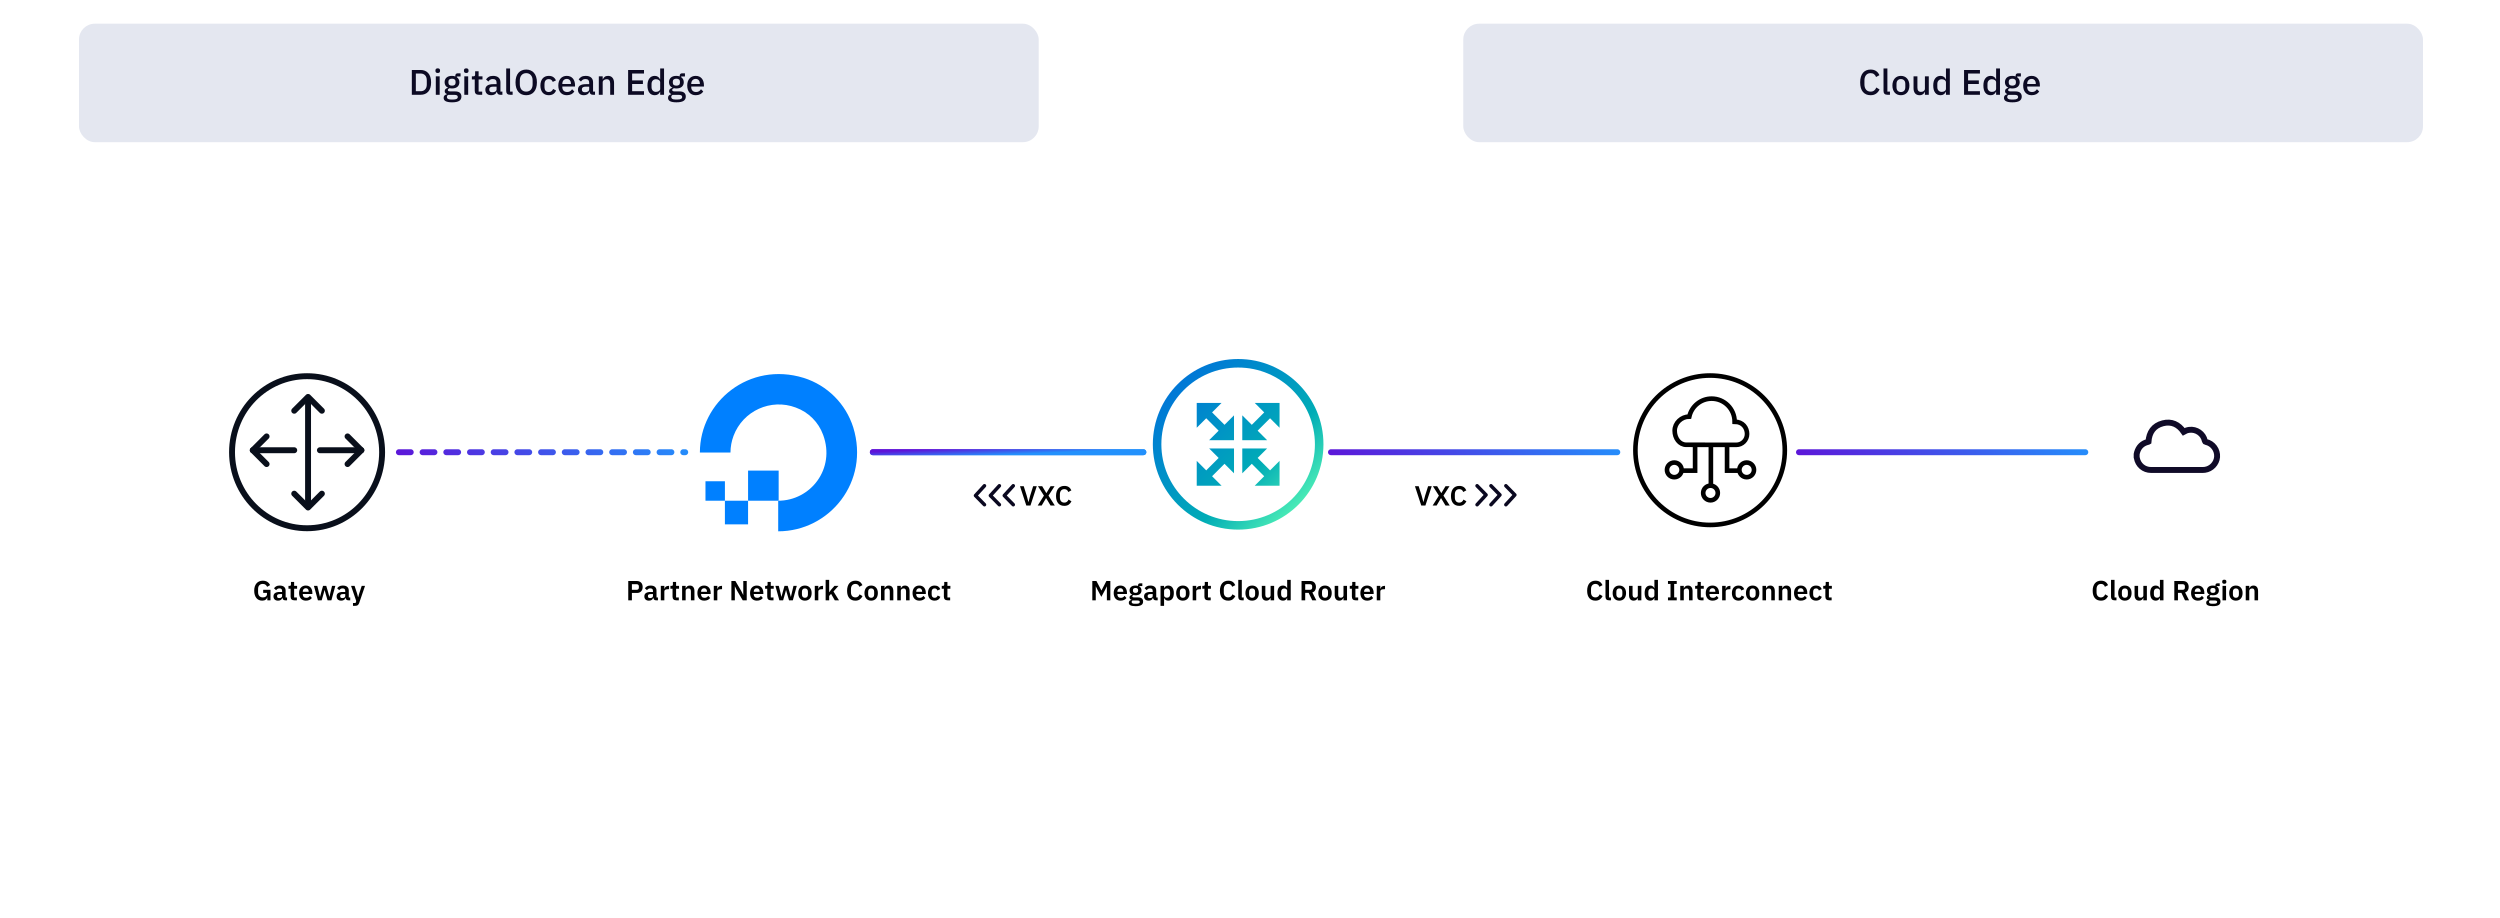 <svg width="1266" height="465" viewBox="0 0 1266 465" fill="none" xmlns="http://www.w3.org/2000/svg">
<g filter="url(#filter0_d_12796_83)">
<rect x="734" y="6" width="500" height="401" rx="12" fill="white"/>
</g>
<rect x="741" y="12" width="486" height="60" rx="8" fill="#E4E7F0"/>
<path d="M947.264 48.216C945.62 48.216 944.33 47.664 943.394 46.56C942.458 45.444 941.99 43.83 941.99 41.718C941.99 40.662 942.11 39.732 942.35 38.928C942.59 38.124 942.938 37.446 943.394 36.894C943.85 36.342 944.402 35.928 945.05 35.652C945.71 35.364 946.448 35.22 947.264 35.22C948.356 35.22 949.268 35.46 950 35.94C950.744 36.42 951.326 37.128 951.746 38.064L950.036 39C949.82 38.4 949.484 37.926 949.028 37.578C948.584 37.218 947.996 37.038 947.264 37.038C946.292 37.038 945.53 37.368 944.978 38.028C944.426 38.688 944.15 39.6 944.15 40.764V42.672C944.15 43.836 944.426 44.748 944.978 45.408C945.53 46.068 946.292 46.398 947.264 46.398C948.02 46.398 948.632 46.206 949.1 45.822C949.58 45.426 949.934 44.922 950.162 44.31L951.8 45.3C951.38 46.212 950.792 46.926 950.036 47.442C949.28 47.958 948.356 48.216 947.264 48.216ZM955.81 48C955.138 48 954.634 47.832 954.298 47.496C953.974 47.148 953.812 46.668 953.812 46.056V34.68H955.774V46.398H957.07V48H955.81ZM962.617 48.216C961.969 48.216 961.375 48.102 960.835 47.874C960.307 47.646 959.857 47.322 959.485 46.902C959.113 46.47 958.825 45.954 958.621 45.354C958.417 44.742 958.315 44.064 958.315 43.32C958.315 42.576 958.417 41.904 958.621 41.304C958.825 40.692 959.113 40.176 959.485 39.756C959.857 39.324 960.307 38.994 960.835 38.766C961.375 38.538 961.969 38.424 962.617 38.424C963.265 38.424 963.853 38.538 964.381 38.766C964.921 38.994 965.377 39.324 965.749 39.756C966.121 40.176 966.409 40.692 966.613 41.304C966.817 41.904 966.919 42.576 966.919 43.32C966.919 44.064 966.817 44.742 966.613 45.354C966.409 45.954 966.121 46.47 965.749 46.902C965.377 47.322 964.921 47.646 964.381 47.874C963.853 48.102 963.265 48.216 962.617 48.216ZM962.617 46.596C963.289 46.596 963.829 46.392 964.237 45.984C964.645 45.564 964.849 44.94 964.849 44.112V42.528C964.849 41.7 964.645 41.082 964.237 40.674C963.829 40.254 963.289 40.044 962.617 40.044C961.945 40.044 961.405 40.254 960.997 40.674C960.589 41.082 960.385 41.7 960.385 42.528V44.112C960.385 44.94 960.589 45.564 960.997 45.984C961.405 46.392 961.945 46.596 962.617 46.596ZM974.775 46.452H974.703C974.619 46.68 974.505 46.902 974.361 47.118C974.229 47.334 974.055 47.526 973.839 47.694C973.635 47.85 973.383 47.976 973.083 48.072C972.795 48.168 972.459 48.216 972.075 48.216C971.103 48.216 970.347 47.904 969.807 47.28C969.279 46.656 969.015 45.762 969.015 44.598V38.64H970.977V44.346C970.977 45.798 971.577 46.524 972.777 46.524C973.029 46.524 973.275 46.494 973.515 46.434C973.755 46.362 973.965 46.26 974.145 46.128C974.337 45.996 974.487 45.828 974.595 45.624C974.715 45.42 974.775 45.18 974.775 44.904V38.64H976.737V48H974.775V46.452ZM985.433 46.452H985.343C985.139 47.004 984.803 47.436 984.335 47.748C983.879 48.06 983.339 48.216 982.715 48.216C981.527 48.216 980.609 47.79 979.961 46.938C979.313 46.074 978.989 44.868 978.989 43.32C978.989 41.772 979.313 40.572 979.961 39.72C980.609 38.856 981.527 38.424 982.715 38.424C983.339 38.424 983.879 38.58 984.335 38.892C984.803 39.192 985.139 39.624 985.343 40.188H985.433V34.68H987.395V48H985.433V46.452ZM983.309 46.524C983.909 46.524 984.413 46.38 984.821 46.092C985.229 45.792 985.433 45.402 985.433 44.922V41.718C985.433 41.238 985.229 40.854 984.821 40.566C984.413 40.266 983.909 40.116 983.309 40.116C982.625 40.116 982.079 40.338 981.671 40.782C981.263 41.214 981.059 41.79 981.059 42.51V44.13C981.059 44.85 981.263 45.432 981.671 45.876C982.079 46.308 982.625 46.524 983.309 46.524ZM994.597 48V35.436H1002.64V37.236H996.631V40.728H1002.08V42.528H996.631V46.2H1002.64V48H994.597ZM1010.83 46.452H1010.74C1010.54 47.004 1010.2 47.436 1009.73 47.748C1009.28 48.06 1008.74 48.216 1008.11 48.216C1006.93 48.216 1006.01 47.79 1005.36 46.938C1004.71 46.074 1004.39 44.868 1004.39 43.32C1004.39 41.772 1004.71 40.572 1005.36 39.72C1006.01 38.856 1006.93 38.424 1008.11 38.424C1008.74 38.424 1009.28 38.58 1009.73 38.892C1010.2 39.192 1010.54 39.624 1010.74 40.188H1010.83V34.68H1012.79V48H1010.83V46.452ZM1008.71 46.524C1009.31 46.524 1009.81 46.38 1010.22 46.092C1010.63 45.792 1010.83 45.402 1010.83 44.922V41.718C1010.83 41.238 1010.63 40.854 1010.22 40.566C1009.81 40.266 1009.31 40.116 1008.71 40.116C1008.02 40.116 1007.48 40.338 1007.07 40.782C1006.66 41.214 1006.46 41.79 1006.46 42.51V44.13C1006.46 44.85 1006.66 45.432 1007.07 45.876C1007.48 46.308 1008.02 46.524 1008.71 46.524ZM1023.81 48.882C1023.81 49.854 1023.44 50.586 1022.69 51.078C1021.95 51.57 1020.74 51.816 1019.06 51.816C1018.29 51.816 1017.63 51.762 1017.09 51.654C1016.57 51.558 1016.13 51.414 1015.78 51.222C1015.44 51.03 1015.2 50.796 1015.04 50.52C1014.89 50.244 1014.81 49.926 1014.81 49.566C1014.81 49.05 1014.95 48.648 1015.22 48.36C1015.51 48.072 1015.91 47.874 1016.41 47.766V47.568C1015.7 47.34 1015.35 46.86 1015.35 46.128C1015.35 45.648 1015.51 45.282 1015.83 45.03C1016.16 44.766 1016.55 44.58 1017 44.472V44.4C1016.45 44.136 1016.03 43.77 1015.73 43.302C1015.44 42.822 1015.29 42.264 1015.29 41.628C1015.29 40.668 1015.61 39.894 1016.25 39.306C1016.9 38.718 1017.82 38.424 1019.02 38.424C1019.68 38.424 1020.24 38.52 1020.71 38.712V38.46C1020.71 38.04 1020.81 37.716 1021 37.488C1021.2 37.248 1021.52 37.128 1021.94 37.128H1023.38V38.712H1021.47V39.09C1021.89 39.366 1022.21 39.726 1022.44 40.17C1022.67 40.602 1022.78 41.088 1022.78 41.628C1022.78 42.576 1022.46 43.344 1021.81 43.932C1021.16 44.508 1020.24 44.796 1019.04 44.796C1018.58 44.796 1018.17 44.748 1017.81 44.652C1017.57 44.736 1017.36 44.856 1017.18 45.012C1017 45.156 1016.91 45.348 1016.91 45.588C1016.91 45.84 1017.03 46.02 1017.26 46.128C1017.48 46.236 1017.81 46.29 1018.23 46.29H1020.53C1021.68 46.29 1022.52 46.524 1023.03 46.992C1023.55 47.448 1023.81 48.078 1023.81 48.882ZM1021.97 49.098C1021.97 48.774 1021.85 48.516 1021.59 48.324C1021.35 48.132 1020.91 48.036 1020.26 48.036H1017.09C1016.66 48.288 1016.45 48.648 1016.45 49.116C1016.45 49.5 1016.6 49.806 1016.9 50.034C1017.21 50.274 1017.73 50.394 1018.46 50.394H1019.69C1021.21 50.394 1021.97 49.962 1021.97 49.098ZM1019.04 43.374C1019.61 43.374 1020.06 43.248 1020.37 42.996C1020.69 42.732 1020.86 42.33 1020.86 41.79V41.43C1020.86 40.89 1020.69 40.494 1020.37 40.242C1020.06 39.978 1019.61 39.846 1019.04 39.846C1018.46 39.846 1018.01 39.978 1017.69 40.242C1017.38 40.494 1017.22 40.89 1017.22 41.43V41.79C1017.22 42.33 1017.38 42.732 1017.69 42.996C1018.01 43.248 1018.46 43.374 1019.04 43.374ZM1028.83 48.216C1028.16 48.216 1027.56 48.102 1027.03 47.874C1026.51 47.646 1026.06 47.322 1025.68 46.902C1025.31 46.47 1025.02 45.954 1024.82 45.354C1024.63 44.742 1024.53 44.064 1024.53 43.32C1024.53 42.576 1024.63 41.904 1024.82 41.304C1025.02 40.692 1025.31 40.176 1025.68 39.756C1026.06 39.324 1026.51 38.994 1027.03 38.766C1027.56 38.538 1028.16 38.424 1028.83 38.424C1029.52 38.424 1030.12 38.544 1030.63 38.784C1031.16 39.024 1031.6 39.36 1031.95 39.792C1032.3 40.212 1032.55 40.704 1032.72 41.268C1032.9 41.832 1032.99 42.438 1032.99 43.086V43.824H1026.57V44.13C1026.57 44.85 1026.78 45.444 1027.2 45.912C1027.63 46.368 1028.24 46.596 1029.03 46.596C1029.61 46.596 1030.09 46.47 1030.49 46.218C1030.89 45.966 1031.22 45.624 1031.5 45.192L1032.65 46.326C1032.3 46.902 1031.8 47.364 1031.14 47.712C1030.48 48.048 1029.71 48.216 1028.83 48.216ZM1028.83 39.954C1028.5 39.954 1028.19 40.014 1027.9 40.134C1027.62 40.254 1027.38 40.422 1027.18 40.638C1026.99 40.854 1026.84 41.112 1026.73 41.412C1026.62 41.712 1026.57 42.042 1026.57 42.402V42.528H1030.92V42.348C1030.92 41.628 1030.74 41.052 1030.36 40.62C1029.99 40.176 1029.48 39.954 1028.83 39.954Z" fill="#0C0A23"/>
<path d="M719.725 256L716.533 246.228H718.423L719.921 250.988L720.789 254.236H720.831L721.685 250.988L723.183 246.228H725.017L721.825 256H719.725ZM734.154 256H731.998L729.758 252.248H729.716L727.504 256H725.488L728.652 250.988L725.628 246.228H727.784L729.856 249.7H729.898L731.998 246.228H734.014L730.962 250.988L734.154 256ZM738.983 256.168C738.339 256.168 737.756 256.065 737.233 255.86C736.72 255.645 736.276 255.328 735.903 254.908C735.539 254.488 735.259 253.97 735.063 253.354C734.867 252.729 734.769 252.005 734.769 251.184C734.769 250.363 734.867 249.635 735.063 249C735.259 248.356 735.539 247.819 735.903 247.39C736.276 246.951 736.72 246.62 737.233 246.396C737.756 246.172 738.339 246.06 738.983 246.06C739.86 246.06 740.588 246.247 741.167 246.62C741.746 246.993 742.208 247.558 742.553 248.314L740.971 249.154C740.831 248.715 740.602 248.365 740.285 248.104C739.968 247.833 739.534 247.698 738.983 247.698C738.292 247.698 737.742 247.931 737.331 248.398C736.93 248.865 736.729 249.518 736.729 250.358V251.898C736.729 252.747 736.93 253.401 737.331 253.858C737.742 254.306 738.292 254.53 738.983 254.53C739.534 254.53 739.982 254.381 740.327 254.082C740.682 253.783 740.938 253.415 741.097 252.976L742.595 253.858C742.24 254.586 741.769 255.155 741.181 255.566C740.593 255.967 739.86 256.168 738.983 256.168Z" fill="black"/>
<g filter="url(#filter1_d_12796_83)">
<rect x="32" y="6" width="500" height="401" rx="12" fill="white"/>
</g>
<rect x="40" y="12" width="486" height="60" rx="8" fill="#E4E7F0"/>
<path d="M208.548 35.436H212.994C213.798 35.436 214.524 35.568 215.172 35.832C215.832 36.096 216.39 36.492 216.846 37.02C217.314 37.536 217.674 38.19 217.926 38.982C218.178 39.762 218.304 40.674 218.304 41.718C218.304 42.762 218.178 43.68 217.926 44.472C217.674 45.252 217.314 45.906 216.846 46.434C216.39 46.95 215.832 47.34 215.172 47.604C214.524 47.868 213.798 48 212.994 48H208.548V35.436ZM212.994 46.2C213.93 46.2 214.686 45.906 215.262 45.318C215.838 44.73 216.126 43.866 216.126 42.726V40.71C216.126 39.57 215.838 38.706 215.262 38.118C214.686 37.53 213.93 37.236 212.994 37.236H210.582V46.2H212.994ZM221.681 36.966C221.273 36.966 220.973 36.87 220.781 36.678C220.601 36.486 220.511 36.24 220.511 35.94V35.634C220.511 35.334 220.601 35.088 220.781 34.896C220.973 34.704 221.273 34.608 221.681 34.608C222.089 34.608 222.383 34.704 222.563 34.896C222.743 35.088 222.833 35.334 222.833 35.634V35.94C222.833 36.24 222.743 36.486 222.563 36.678C222.383 36.87 222.089 36.966 221.681 36.966ZM220.691 38.64H222.653V48H220.691V38.64ZM233.663 48.882C233.663 49.854 233.291 50.586 232.547 51.078C231.803 51.57 230.591 51.816 228.911 51.816C228.143 51.816 227.489 51.762 226.949 51.654C226.421 51.558 225.983 51.414 225.635 51.222C225.299 51.03 225.053 50.796 224.897 50.52C224.741 50.244 224.663 49.926 224.663 49.566C224.663 49.05 224.801 48.648 225.077 48.36C225.365 48.072 225.761 47.874 226.265 47.766V47.568C225.557 47.34 225.203 46.86 225.203 46.128C225.203 45.648 225.365 45.282 225.689 45.03C226.013 44.766 226.403 44.58 226.859 44.472V44.4C226.307 44.136 225.881 43.77 225.581 43.302C225.293 42.822 225.149 42.264 225.149 41.628C225.149 40.668 225.467 39.894 226.103 39.306C226.751 38.718 227.675 38.424 228.875 38.424C229.535 38.424 230.099 38.52 230.567 38.712V38.46C230.567 38.04 230.663 37.716 230.855 37.488C231.059 37.248 231.371 37.128 231.791 37.128H233.231V38.712H231.323V39.09C231.743 39.366 232.067 39.726 232.295 40.17C232.523 40.602 232.637 41.088 232.637 41.628C232.637 42.576 232.313 43.344 231.665 43.932C231.017 44.508 230.093 44.796 228.893 44.796C228.437 44.796 228.029 44.748 227.669 44.652C227.429 44.736 227.219 44.856 227.039 45.012C226.859 45.156 226.769 45.348 226.769 45.588C226.769 45.84 226.883 46.02 227.111 46.128C227.339 46.236 227.663 46.29 228.083 46.29H230.387C231.539 46.29 232.373 46.524 232.889 46.992C233.405 47.448 233.663 48.078 233.663 48.882ZM231.827 49.098C231.827 48.774 231.701 48.516 231.449 48.324C231.209 48.132 230.765 48.036 230.117 48.036H226.949C226.517 48.288 226.301 48.648 226.301 49.116C226.301 49.5 226.451 49.806 226.751 50.034C227.063 50.274 227.585 50.394 228.317 50.394H229.541C231.065 50.394 231.827 49.962 231.827 49.098ZM228.893 43.374C229.469 43.374 229.913 43.248 230.225 42.996C230.549 42.732 230.711 42.33 230.711 41.79V41.43C230.711 40.89 230.549 40.494 230.225 40.242C229.913 39.978 229.469 39.846 228.893 39.846C228.317 39.846 227.867 39.978 227.543 40.242C227.231 40.494 227.075 40.89 227.075 41.43V41.79C227.075 42.33 227.231 42.732 227.543 42.996C227.867 43.248 228.317 43.374 228.893 43.374ZM236.113 36.966C235.705 36.966 235.405 36.87 235.213 36.678C235.033 36.486 234.943 36.24 234.943 35.94V35.634C234.943 35.334 235.033 35.088 235.213 34.896C235.405 34.704 235.705 34.608 236.113 34.608C236.521 34.608 236.815 34.704 236.995 34.896C237.175 35.088 237.265 35.334 237.265 35.634V35.94C237.265 36.24 237.175 36.486 236.995 36.678C236.815 36.87 236.521 36.966 236.113 36.966ZM235.123 38.64H237.085V48H235.123V38.64ZM242.478 48C241.794 48 241.278 47.826 240.93 47.478C240.582 47.118 240.408 46.614 240.408 45.966V40.242H238.95V38.64H239.742C240.066 38.64 240.288 38.568 240.408 38.424C240.54 38.28 240.606 38.046 240.606 37.722V36.084H242.37V38.64H244.332V40.242H242.37V46.398H244.188V48H242.478ZM253.319 48C252.803 48 252.407 47.856 252.131 47.568C251.855 47.268 251.687 46.89 251.627 46.434H251.537C251.357 47.022 251.027 47.466 250.547 47.766C250.067 48.066 249.485 48.216 248.801 48.216C247.829 48.216 247.079 47.964 246.551 47.46C246.035 46.956 245.777 46.278 245.777 45.426C245.777 44.49 246.113 43.788 246.785 43.32C247.469 42.852 248.465 42.618 249.773 42.618H251.465V41.826C251.465 41.25 251.309 40.806 250.997 40.494C250.685 40.182 250.199 40.026 249.539 40.026C248.987 40.026 248.537 40.146 248.189 40.386C247.841 40.626 247.547 40.932 247.307 41.304L246.137 40.242C246.449 39.714 246.887 39.282 247.451 38.946C248.015 38.598 248.753 38.424 249.665 38.424C250.877 38.424 251.807 38.706 252.455 39.27C253.103 39.834 253.427 40.644 253.427 41.7V46.398H254.417V48H253.319ZM249.359 46.722C249.971 46.722 250.475 46.59 250.871 46.326C251.267 46.05 251.465 45.684 251.465 45.228V43.878H249.809C248.453 43.878 247.775 44.298 247.775 45.138V45.462C247.775 45.882 247.913 46.2 248.189 46.416C248.477 46.62 248.867 46.722 249.359 46.722ZM258.338 48C257.666 48 257.162 47.832 256.826 47.496C256.502 47.148 256.34 46.668 256.34 46.056V34.68H258.302V46.398H259.598V48H258.338ZM266.476 48.216C265.66 48.216 264.916 48.078 264.244 47.802C263.584 47.514 263.014 47.1 262.534 46.56C262.066 46.008 261.7 45.33 261.436 44.526C261.184 43.71 261.058 42.774 261.058 41.718C261.058 40.662 261.184 39.732 261.436 38.928C261.7 38.112 262.066 37.434 262.534 36.894C263.014 36.342 263.584 35.928 264.244 35.652C264.916 35.364 265.66 35.22 266.476 35.22C267.292 35.22 268.03 35.364 268.69 35.652C269.362 35.928 269.932 36.342 270.4 36.894C270.88 37.434 271.246 38.112 271.498 38.928C271.762 39.732 271.894 40.662 271.894 41.718C271.894 42.774 271.762 43.71 271.498 44.526C271.246 45.33 270.88 46.008 270.4 46.56C269.932 47.1 269.362 47.514 268.69 47.802C268.03 48.078 267.292 48.216 266.476 48.216ZM266.476 46.398C266.956 46.398 267.394 46.314 267.79 46.146C268.198 45.978 268.54 45.738 268.816 45.426C269.104 45.102 269.326 44.712 269.482 44.256C269.638 43.8 269.716 43.284 269.716 42.708V40.728C269.716 40.152 269.638 39.636 269.482 39.18C269.326 38.724 269.104 38.34 268.816 38.028C268.54 37.704 268.198 37.458 267.79 37.29C267.394 37.122 266.956 37.038 266.476 37.038C265.984 37.038 265.54 37.122 265.144 37.29C264.748 37.458 264.406 37.704 264.118 38.028C263.842 38.34 263.626 38.724 263.47 39.18C263.314 39.636 263.236 40.152 263.236 40.728V42.708C263.236 43.284 263.314 43.8 263.47 44.256C263.626 44.712 263.842 45.102 264.118 45.426C264.406 45.738 264.748 45.978 265.144 46.146C265.54 46.314 265.984 46.398 266.476 46.398ZM277.905 48.216C277.233 48.216 276.633 48.102 276.105 47.874C275.577 47.646 275.133 47.322 274.773 46.902C274.413 46.47 274.137 45.954 273.945 45.354C273.753 44.742 273.657 44.064 273.657 43.32C273.657 42.576 273.753 41.904 273.945 41.304C274.137 40.692 274.413 40.176 274.773 39.756C275.133 39.324 275.577 38.994 276.105 38.766C276.633 38.538 277.233 38.424 277.905 38.424C278.841 38.424 279.609 38.634 280.209 39.054C280.809 39.474 281.247 40.032 281.523 40.728L279.903 41.484C279.771 41.052 279.537 40.71 279.201 40.458C278.877 40.194 278.445 40.062 277.905 40.062C277.185 40.062 276.639 40.29 276.267 40.746C275.907 41.19 275.727 41.772 275.727 42.492V44.166C275.727 44.886 275.907 45.474 276.267 45.93C276.639 46.374 277.185 46.596 277.905 46.596C278.481 46.596 278.937 46.458 279.273 46.182C279.621 45.894 279.897 45.516 280.101 45.048L281.595 45.84C281.283 46.608 280.815 47.196 280.191 47.604C279.567 48.012 278.805 48.216 277.905 48.216ZM287.029 48.216C286.357 48.216 285.757 48.102 285.229 47.874C284.701 47.646 284.251 47.322 283.879 46.902C283.507 46.47 283.219 45.954 283.015 45.354C282.823 44.742 282.727 44.064 282.727 43.32C282.727 42.576 282.823 41.904 283.015 41.304C283.219 40.692 283.507 40.176 283.879 39.756C284.251 39.324 284.701 38.994 285.229 38.766C285.757 38.538 286.357 38.424 287.029 38.424C287.713 38.424 288.313 38.544 288.829 38.784C289.357 39.024 289.795 39.36 290.143 39.792C290.491 40.212 290.749 40.704 290.917 41.268C291.097 41.832 291.187 42.438 291.187 43.086V43.824H284.761V44.13C284.761 44.85 284.971 45.444 285.391 45.912C285.823 46.368 286.435 46.596 287.227 46.596C287.803 46.596 288.289 46.47 288.685 46.218C289.081 45.966 289.417 45.624 289.693 45.192L290.845 46.326C290.497 46.902 289.993 47.364 289.333 47.712C288.673 48.048 287.905 48.216 287.029 48.216ZM287.029 39.954C286.693 39.954 286.381 40.014 286.093 40.134C285.817 40.254 285.577 40.422 285.373 40.638C285.181 40.854 285.031 41.112 284.923 41.412C284.815 41.712 284.761 42.042 284.761 42.402V42.528H289.117V42.348C289.117 41.628 288.931 41.052 288.559 40.62C288.187 40.176 287.677 39.954 287.029 39.954ZM300.217 48C299.701 48 299.305 47.856 299.029 47.568C298.753 47.268 298.585 46.89 298.525 46.434H298.435C298.255 47.022 297.925 47.466 297.445 47.766C296.965 48.066 296.383 48.216 295.699 48.216C294.727 48.216 293.977 47.964 293.449 47.46C292.933 46.956 292.675 46.278 292.675 45.426C292.675 44.49 293.011 43.788 293.683 43.32C294.367 42.852 295.363 42.618 296.671 42.618H298.363V41.826C298.363 41.25 298.207 40.806 297.895 40.494C297.583 40.182 297.097 40.026 296.437 40.026C295.885 40.026 295.435 40.146 295.087 40.386C294.739 40.626 294.445 40.932 294.205 41.304L293.035 40.242C293.347 39.714 293.785 39.282 294.349 38.946C294.913 38.598 295.651 38.424 296.563 38.424C297.775 38.424 298.705 38.706 299.353 39.27C300.001 39.834 300.325 40.644 300.325 41.7V46.398H301.315V48H300.217ZM296.257 46.722C296.869 46.722 297.373 46.59 297.769 46.326C298.165 46.05 298.363 45.684 298.363 45.228V43.878H296.707C295.351 43.878 294.673 44.298 294.673 45.138V45.462C294.673 45.882 294.811 46.2 295.087 46.416C295.375 46.62 295.765 46.722 296.257 46.722ZM303.238 48V38.64H305.2V40.188H305.29C305.494 39.684 305.8 39.264 306.208 38.928C306.628 38.592 307.198 38.424 307.918 38.424C308.878 38.424 309.622 38.742 310.15 39.378C310.69 40.002 310.96 40.896 310.96 42.06V48H308.998V42.312C308.998 40.848 308.41 40.116 307.234 40.116C306.982 40.116 306.73 40.152 306.478 40.224C306.238 40.284 306.022 40.38 305.83 40.512C305.638 40.644 305.482 40.812 305.362 41.016C305.254 41.22 305.2 41.46 305.2 41.736V48H303.238ZM318.077 48V35.436H326.123V37.236H320.111V40.728H325.565V42.528H320.111V46.2H326.123V48H318.077ZM334.313 46.452H334.223C334.019 47.004 333.683 47.436 333.215 47.748C332.759 48.06 332.219 48.216 331.595 48.216C330.407 48.216 329.489 47.79 328.841 46.938C328.193 46.074 327.869 44.868 327.869 43.32C327.869 41.772 328.193 40.572 328.841 39.72C329.489 38.856 330.407 38.424 331.595 38.424C332.219 38.424 332.759 38.58 333.215 38.892C333.683 39.192 334.019 39.624 334.223 40.188H334.313V34.68H336.275V48H334.313V46.452ZM332.189 46.524C332.789 46.524 333.293 46.38 333.701 46.092C334.109 45.792 334.313 45.402 334.313 44.922V41.718C334.313 41.238 334.109 40.854 333.701 40.566C333.293 40.266 332.789 40.116 332.189 40.116C331.505 40.116 330.959 40.338 330.551 40.782C330.143 41.214 329.939 41.79 329.939 42.51V44.13C329.939 44.85 330.143 45.432 330.551 45.876C330.959 46.308 331.505 46.524 332.189 46.524ZM347.288 48.882C347.288 49.854 346.916 50.586 346.172 51.078C345.428 51.57 344.216 51.816 342.536 51.816C341.768 51.816 341.114 51.762 340.574 51.654C340.046 51.558 339.608 51.414 339.26 51.222C338.924 51.03 338.678 50.796 338.522 50.52C338.366 50.244 338.288 49.926 338.288 49.566C338.288 49.05 338.426 48.648 338.702 48.36C338.99 48.072 339.386 47.874 339.89 47.766V47.568C339.182 47.34 338.828 46.86 338.828 46.128C338.828 45.648 338.99 45.282 339.314 45.03C339.638 44.766 340.028 44.58 340.484 44.472V44.4C339.932 44.136 339.506 43.77 339.206 43.302C338.918 42.822 338.774 42.264 338.774 41.628C338.774 40.668 339.092 39.894 339.728 39.306C340.376 38.718 341.3 38.424 342.5 38.424C343.16 38.424 343.724 38.52 344.192 38.712V38.46C344.192 38.04 344.288 37.716 344.48 37.488C344.684 37.248 344.996 37.128 345.416 37.128H346.856V38.712H344.948V39.09C345.368 39.366 345.692 39.726 345.92 40.17C346.148 40.602 346.262 41.088 346.262 41.628C346.262 42.576 345.938 43.344 345.29 43.932C344.642 44.508 343.718 44.796 342.518 44.796C342.062 44.796 341.654 44.748 341.294 44.652C341.054 44.736 340.844 44.856 340.664 45.012C340.484 45.156 340.394 45.348 340.394 45.588C340.394 45.84 340.508 46.02 340.736 46.128C340.964 46.236 341.288 46.29 341.708 46.29H344.012C345.164 46.29 345.998 46.524 346.514 46.992C347.03 47.448 347.288 48.078 347.288 48.882ZM345.452 49.098C345.452 48.774 345.326 48.516 345.074 48.324C344.834 48.132 344.39 48.036 343.742 48.036H340.574C340.142 48.288 339.926 48.648 339.926 49.116C339.926 49.5 340.076 49.806 340.376 50.034C340.688 50.274 341.21 50.394 341.942 50.394H343.166C344.69 50.394 345.452 49.962 345.452 49.098ZM342.518 43.374C343.094 43.374 343.538 43.248 343.85 42.996C344.174 42.732 344.336 42.33 344.336 41.79V41.43C344.336 40.89 344.174 40.494 343.85 40.242C343.538 39.978 343.094 39.846 342.518 39.846C341.942 39.846 341.492 39.978 341.168 40.242C340.856 40.494 340.7 40.89 340.7 41.43V41.79C340.7 42.33 340.856 42.732 341.168 42.996C341.492 43.248 341.942 43.374 342.518 43.374ZM352.314 48.216C351.642 48.216 351.042 48.102 350.514 47.874C349.986 47.646 349.536 47.322 349.164 46.902C348.792 46.47 348.504 45.954 348.3 45.354C348.108 44.742 348.012 44.064 348.012 43.32C348.012 42.576 348.108 41.904 348.3 41.304C348.504 40.692 348.792 40.176 349.164 39.756C349.536 39.324 349.986 38.994 350.514 38.766C351.042 38.538 351.642 38.424 352.314 38.424C352.998 38.424 353.598 38.544 354.114 38.784C354.642 39.024 355.08 39.36 355.428 39.792C355.776 40.212 356.034 40.704 356.202 41.268C356.382 41.832 356.472 42.438 356.472 43.086V43.824H350.046V44.13C350.046 44.85 350.256 45.444 350.676 45.912C351.108 46.368 351.72 46.596 352.512 46.596C353.088 46.596 353.574 46.47 353.97 46.218C354.366 45.966 354.702 45.624 354.978 45.192L356.13 46.326C355.782 46.902 355.278 47.364 354.618 47.712C353.958 48.048 353.19 48.216 352.314 48.216ZM352.314 39.954C351.978 39.954 351.666 40.014 351.378 40.134C351.102 40.254 350.862 40.422 350.658 40.638C350.466 40.854 350.316 41.112 350.208 41.412C350.1 41.712 350.046 42.042 350.046 42.402V42.528H354.402V42.348C354.402 41.628 354.216 41.052 353.844 40.62C353.472 40.176 352.962 39.954 352.314 39.954Z" fill="#0C0A23"/>
<path d="M202 229L347 229" stroke="url(#paint0_linear_12796_83)" stroke-width="3" stroke-linecap="round" stroke-dasharray="6 6"/>
<path d="M911 229L1056 229" stroke="url(#paint1_linear_12796_83)" stroke-width="3" stroke-linecap="round"/>
<path d="M674 229L819 229" stroke="url(#paint2_linear_12796_83)" stroke-width="3" stroke-linecap="round"/>
<path d="M442 229L532.3 229L579 229" stroke="url(#paint3_linear_12796_83)" stroke-width="3" stroke-linecap="round"/>
<path d="M442 229L532.3 229L579 229" stroke="url(#paint4_linear_12796_83)" stroke-width="3" stroke-linecap="round"/>
<path d="M394.078 269.056V253.563C410.505 253.563 423.175 237.368 416.841 220.23C414.508 213.79 409.436 208.719 402.998 206.386C390.346 201.629 376.233 208.029 371.476 220.681C370.458 223.389 369.927 226.256 369.91 229.151H354.422C354.422 203.329 379.532 182.908 406.984 191.361C418.958 195.121 428.336 204.502 432.095 216.475C440.544 243.94 420.127 269.056 394.078 269.056Z" fill="#0080FF"/>
<path d="M394.312 253.563H378.824V238.308H394.312" fill="#0080FF"/>
<path d="M378.823 265.536H367.09V253.562H378.823V265.536Z" fill="#0080FF"/>
<path d="M367.097 253.562H357.254V243.706H367.097" fill="#0080FF"/>
<path d="M135.378 302.488H135.322C135.238 302.964 134.972 303.365 134.524 303.692C134.085 304.009 133.497 304.168 132.76 304.168C132.181 304.168 131.645 304.061 131.15 303.846C130.665 303.631 130.24 303.314 129.876 302.894C129.521 302.465 129.241 301.937 129.036 301.312C128.831 300.687 128.728 299.963 128.728 299.142C128.728 298.321 128.831 297.597 129.036 296.972C129.251 296.337 129.549 295.805 129.932 295.376C130.315 294.947 130.772 294.62 131.304 294.396C131.836 294.172 132.429 294.06 133.082 294.06C133.959 294.06 134.706 294.251 135.322 294.634C135.938 295.017 136.423 295.567 136.778 296.286L135.28 297.168C135.103 296.748 134.837 296.398 134.482 296.118C134.137 295.838 133.67 295.698 133.082 295.698C132.354 295.698 131.771 295.922 131.332 296.37C130.903 296.809 130.688 297.462 130.688 298.33V299.898C130.688 300.757 130.907 301.41 131.346 301.858C131.785 302.306 132.373 302.53 133.11 302.53C133.399 302.53 133.67 302.497 133.922 302.432C134.174 302.357 134.393 302.25 134.58 302.11C134.767 301.97 134.916 301.797 135.028 301.592C135.14 301.387 135.196 301.144 135.196 300.864V300.234H133.278V298.68H136.974V304H135.378V302.488ZM144.379 304C143.987 304 143.674 303.888 143.441 303.664C143.217 303.431 143.077 303.123 143.021 302.74H142.937C142.815 303.216 142.568 303.575 142.195 303.818C141.821 304.051 141.359 304.168 140.809 304.168C140.062 304.168 139.488 303.972 139.087 303.58C138.685 303.188 138.485 302.665 138.485 302.012C138.485 301.256 138.755 300.696 139.297 300.332C139.838 299.959 140.608 299.772 141.607 299.772H142.853V299.24C142.853 298.829 142.745 298.512 142.531 298.288C142.316 298.064 141.971 297.952 141.495 297.952C141.075 297.952 140.734 298.045 140.473 298.232C140.221 298.409 140.006 298.624 139.829 298.876L138.765 297.924C139.035 297.504 139.395 297.168 139.843 296.916C140.291 296.655 140.883 296.524 141.621 296.524C142.61 296.524 143.361 296.748 143.875 297.196C144.388 297.644 144.645 298.288 144.645 299.128V302.572H145.373V304H144.379ZM141.411 302.866C141.812 302.866 142.153 302.777 142.433 302.6C142.713 302.423 142.853 302.161 142.853 301.816V300.85H141.705C140.771 300.85 140.305 301.149 140.305 301.746V301.984C140.305 302.283 140.398 302.507 140.585 302.656C140.781 302.796 141.056 302.866 141.411 302.866ZM149.05 304C148.434 304 147.963 303.841 147.636 303.524C147.319 303.197 147.16 302.735 147.16 302.138V298.12H146.082V296.692H146.642C146.913 296.692 147.095 296.631 147.188 296.51C147.291 296.379 147.342 296.188 147.342 295.936V294.69H148.952V296.692H150.45V298.12H148.952V302.572H150.338V304H149.05ZM154.904 304.168C154.363 304.168 153.877 304.079 153.448 303.902C153.028 303.715 152.669 303.459 152.37 303.132C152.081 302.796 151.857 302.395 151.698 301.928C151.539 301.452 151.46 300.92 151.46 300.332C151.46 299.753 151.535 299.231 151.684 298.764C151.843 298.297 152.067 297.901 152.356 297.574C152.645 297.238 153 296.981 153.42 296.804C153.84 296.617 154.316 296.524 154.848 296.524C155.417 296.524 155.912 296.622 156.332 296.818C156.752 297.014 157.097 297.28 157.368 297.616C157.639 297.952 157.839 298.344 157.97 298.792C158.11 299.231 158.18 299.702 158.18 300.206V300.794H153.322V300.976C153.322 301.508 153.471 301.937 153.77 302.264C154.069 302.581 154.512 302.74 155.1 302.74C155.548 302.74 155.912 302.647 156.192 302.46C156.481 302.273 156.738 302.035 156.962 301.746L157.928 302.824C157.629 303.244 157.219 303.575 156.696 303.818C156.183 304.051 155.585 304.168 154.904 304.168ZM154.876 297.868C154.4 297.868 154.022 298.027 153.742 298.344C153.462 298.661 153.322 299.072 153.322 299.576V299.688H156.318V299.562C156.318 299.058 156.192 298.652 155.94 298.344C155.697 298.027 155.343 297.868 154.876 297.868ZM158.974 296.692H160.696L161.438 299.702L162.012 302.208H162.068L162.74 299.702L163.594 296.692H165.218L166.1 299.702L166.786 302.208H166.842L167.416 299.702L168.144 296.692H169.81L167.808 304H165.876L164.938 300.78L164.392 298.792H164.35L163.818 300.78L162.894 304H160.99L158.974 296.692ZM176.357 304C175.965 304 175.653 303.888 175.419 303.664C175.195 303.431 175.055 303.123 174.999 302.74H174.915C174.794 303.216 174.547 303.575 174.173 303.818C173.8 304.051 173.338 304.168 172.787 304.168C172.041 304.168 171.467 303.972 171.065 303.58C170.664 303.188 170.463 302.665 170.463 302.012C170.463 301.256 170.734 300.696 171.275 300.332C171.817 299.959 172.587 299.772 173.585 299.772H174.831V299.24C174.831 298.829 174.724 298.512 174.509 298.288C174.295 298.064 173.949 297.952 173.473 297.952C173.053 297.952 172.713 298.045 172.451 298.232C172.199 298.409 171.985 298.624 171.807 298.876L170.743 297.924C171.014 297.504 171.373 297.168 171.821 296.916C172.269 296.655 172.862 296.524 173.599 296.524C174.589 296.524 175.34 296.748 175.853 297.196C176.367 297.644 176.623 298.288 176.623 299.128V302.572H177.351V304H176.357ZM173.389 302.866C173.791 302.866 174.131 302.777 174.411 302.6C174.691 302.423 174.831 302.161 174.831 301.816V300.85H173.683C172.75 300.85 172.283 301.149 172.283 301.746V301.984C172.283 302.283 172.377 302.507 172.563 302.656C172.759 302.796 173.035 302.866 173.389 302.866ZM183.172 296.692H184.852L181.912 305.302C181.819 305.563 181.712 305.787 181.59 305.974C181.478 306.17 181.343 306.329 181.184 306.45C181.026 306.571 180.834 306.66 180.61 306.716C180.386 306.772 180.125 306.8 179.826 306.8H178.748V305.372H180.064L180.4 304.35L177.782 296.692H179.56L180.834 300.556L181.31 302.404H181.394L181.898 300.556L183.172 296.692Z" fill="black"/>
<path d="M318.148 304V294.228H322.544C322.992 294.228 323.393 294.303 323.748 294.452C324.112 294.592 324.42 294.797 324.672 295.068C324.924 295.329 325.115 295.647 325.246 296.02C325.377 296.393 325.442 296.804 325.442 297.252C325.442 297.709 325.377 298.125 325.246 298.498C325.115 298.862 324.924 299.179 324.672 299.45C324.42 299.711 324.112 299.917 323.748 300.066C323.393 300.206 322.992 300.276 322.544 300.276H319.996V304H318.148ZM319.996 298.68H322.376C322.731 298.68 323.011 298.587 323.216 298.4C323.421 298.204 323.524 297.929 323.524 297.574V296.93C323.524 296.575 323.421 296.305 323.216 296.118C323.011 295.931 322.731 295.838 322.376 295.838H319.996V298.68ZM332.189 304C331.797 304 331.485 303.888 331.251 303.664C331.027 303.431 330.887 303.123 330.831 302.74H330.747C330.626 303.216 330.379 303.575 330.005 303.818C329.632 304.051 329.17 304.168 328.619 304.168C327.873 304.168 327.299 303.972 326.897 303.58C326.496 303.188 326.295 302.665 326.295 302.012C326.295 301.256 326.566 300.696 327.107 300.332C327.649 299.959 328.419 299.772 329.417 299.772H330.663V299.24C330.663 298.829 330.556 298.512 330.341 298.288C330.127 298.064 329.781 297.952 329.305 297.952C328.885 297.952 328.545 298.045 328.283 298.232C328.031 298.409 327.817 298.624 327.639 298.876L326.575 297.924C326.846 297.504 327.205 297.168 327.653 296.916C328.101 296.655 328.694 296.524 329.431 296.524C330.421 296.524 331.172 296.748 331.685 297.196C332.199 297.644 332.455 298.288 332.455 299.128V302.572H333.183V304H332.189ZM329.221 302.866C329.623 302.866 329.963 302.777 330.243 302.6C330.523 302.423 330.663 302.161 330.663 301.816V300.85H329.515C328.582 300.85 328.115 301.149 328.115 301.746V301.984C328.115 302.283 328.209 302.507 328.395 302.656C328.591 302.796 328.867 302.866 329.221 302.866ZM334.634 304V296.692H336.426V298.204H336.496C336.542 298.008 336.612 297.821 336.706 297.644C336.808 297.457 336.939 297.294 337.098 297.154C337.256 297.014 337.443 296.902 337.658 296.818C337.882 296.734 338.138 296.692 338.428 296.692H338.82V298.386H338.26C337.653 298.386 337.196 298.475 336.888 298.652C336.58 298.829 336.426 299.119 336.426 299.52V304H334.634ZM342.466 304C341.85 304 341.379 303.841 341.052 303.524C340.735 303.197 340.576 302.735 340.576 302.138V298.12H339.498V296.692H340.058C340.329 296.692 340.511 296.631 340.604 296.51C340.707 296.379 340.758 296.188 340.758 295.936V294.69H342.368V296.692H343.866V298.12H342.368V302.572H343.754V304H342.466ZM345.421 304V296.692H347.213V297.91H347.283C347.432 297.518 347.665 297.191 347.983 296.93C348.309 296.659 348.757 296.524 349.327 296.524C350.083 296.524 350.661 296.771 351.063 297.266C351.464 297.761 351.665 298.465 351.665 299.38V304H349.873V299.562C349.873 299.039 349.779 298.647 349.593 298.386C349.406 298.125 349.098 297.994 348.669 297.994C348.482 297.994 348.3 298.022 348.123 298.078C347.955 298.125 347.801 298.199 347.661 298.302C347.53 298.395 347.423 298.517 347.339 298.666C347.255 298.806 347.213 298.974 347.213 299.17V304H345.421ZM356.605 304.168C356.064 304.168 355.579 304.079 355.149 303.902C354.729 303.715 354.37 303.459 354.071 303.132C353.782 302.796 353.558 302.395 353.399 301.928C353.241 301.452 353.161 300.92 353.161 300.332C353.161 299.753 353.236 299.231 353.385 298.764C353.544 298.297 353.768 297.901 354.057 297.574C354.347 297.238 354.701 296.981 355.121 296.804C355.541 296.617 356.017 296.524 356.549 296.524C357.119 296.524 357.613 296.622 358.033 296.818C358.453 297.014 358.799 297.28 359.069 297.616C359.34 297.952 359.541 298.344 359.671 298.792C359.811 299.231 359.881 299.702 359.881 300.206V300.794H355.023V300.976C355.023 301.508 355.173 301.937 355.471 302.264C355.77 302.581 356.213 302.74 356.801 302.74C357.249 302.74 357.613 302.647 357.893 302.46C358.183 302.273 358.439 302.035 358.663 301.746L359.629 302.824C359.331 303.244 358.92 303.575 358.397 303.818C357.884 304.051 357.287 304.168 356.605 304.168ZM356.577 297.868C356.101 297.868 355.723 298.027 355.443 298.344C355.163 298.661 355.023 299.072 355.023 299.576V299.688H358.019V299.562C358.019 299.058 357.893 298.652 357.641 298.344C357.399 298.027 357.044 297.868 356.577 297.868ZM361.458 304V296.692H363.25V298.204H363.32C363.367 298.008 363.437 297.821 363.53 297.644C363.633 297.457 363.763 297.294 363.922 297.154C364.081 297.014 364.267 296.902 364.482 296.818C364.706 296.734 364.963 296.692 365.252 296.692H365.644V298.386H365.084C364.477 298.386 364.02 298.475 363.712 298.652C363.404 298.829 363.25 299.119 363.25 299.52V304H361.458ZM373.175 298.988L372.167 296.958H372.125V304H370.375V294.228H372.405L375.345 299.24L376.353 301.27H376.395V294.228H378.145V304H376.115L373.175 298.988ZM383.279 304.168C382.738 304.168 382.252 304.079 381.823 303.902C381.403 303.715 381.044 303.459 380.745 303.132C380.456 302.796 380.232 302.395 380.073 301.928C379.914 301.452 379.835 300.92 379.835 300.332C379.835 299.753 379.91 299.231 380.059 298.764C380.218 298.297 380.442 297.901 380.731 297.574C381.02 297.238 381.375 296.981 381.795 296.804C382.215 296.617 382.691 296.524 383.223 296.524C383.792 296.524 384.287 296.622 384.707 296.818C385.127 297.014 385.472 297.28 385.743 297.616C386.014 297.952 386.214 298.344 386.345 298.792C386.485 299.231 386.555 299.702 386.555 300.206V300.794H381.697V300.976C381.697 301.508 381.846 301.937 382.145 302.264C382.444 302.581 382.887 302.74 383.475 302.74C383.923 302.74 384.287 302.647 384.567 302.46C384.856 302.273 385.113 302.035 385.337 301.746L386.303 302.824C386.004 303.244 385.594 303.575 385.071 303.818C384.558 304.051 383.96 304.168 383.279 304.168ZM383.251 297.868C382.775 297.868 382.397 298.027 382.117 298.344C381.837 298.661 381.697 299.072 381.697 299.576V299.688H384.693V299.562C384.693 299.058 384.567 298.652 384.315 298.344C384.072 298.027 383.718 297.868 383.251 297.868ZM390.414 304C389.798 304 389.326 303.841 389 303.524C388.682 303.197 388.524 302.735 388.524 302.138V298.12H387.446V296.692H388.006C388.276 296.692 388.458 296.631 388.552 296.51C388.654 296.379 388.706 296.188 388.706 295.936V294.69H390.316V296.692H391.814V298.12H390.316V302.572H391.702V304H390.414ZM392.654 296.692H394.376L395.118 299.702L395.692 302.208H395.748L396.42 299.702L397.274 296.692H398.898L399.78 299.702L400.466 302.208H400.522L401.096 299.702L401.824 296.692H403.49L401.488 304H399.556L398.618 300.78L398.072 298.792H398.03L397.498 300.78L396.574 304H394.67L392.654 296.692ZM407.614 304.168C407.091 304.168 406.62 304.079 406.2 303.902C405.789 303.725 405.434 303.468 405.136 303.132C404.846 302.796 404.622 302.395 404.464 301.928C404.305 301.452 404.226 300.92 404.226 300.332C404.226 299.744 404.305 299.217 404.464 298.75C404.622 298.283 404.846 297.887 405.136 297.56C405.434 297.224 405.789 296.967 406.2 296.79C406.62 296.613 407.091 296.524 407.614 296.524C408.136 296.524 408.608 296.613 409.028 296.79C409.448 296.967 409.802 297.224 410.092 297.56C410.39 297.887 410.619 298.283 410.778 298.75C410.936 299.217 411.016 299.744 411.016 300.332C411.016 300.92 410.936 301.452 410.778 301.928C410.619 302.395 410.39 302.796 410.092 303.132C409.802 303.468 409.448 303.725 409.028 303.902C408.608 304.079 408.136 304.168 407.614 304.168ZM407.614 302.726C408.09 302.726 408.463 302.581 408.734 302.292C409.004 302.003 409.14 301.578 409.14 301.018V299.66C409.14 299.109 409.004 298.689 408.734 298.4C408.463 298.111 408.09 297.966 407.614 297.966C407.147 297.966 406.778 298.111 406.508 298.4C406.237 298.689 406.102 299.109 406.102 299.66V301.018C406.102 301.578 406.237 302.003 406.508 302.292C406.778 302.581 407.147 302.726 407.614 302.726ZM412.604 304V296.692H414.396V298.204H414.466C414.513 298.008 414.583 297.821 414.676 297.644C414.779 297.457 414.91 297.294 415.068 297.154C415.227 297.014 415.414 296.902 415.628 296.818C415.852 296.734 416.109 296.692 416.398 296.692H416.79V298.386H416.23C415.624 298.386 415.166 298.475 414.858 298.652C414.55 298.829 414.396 299.119 414.396 299.52V304H412.604ZM418.1 293.64H419.892V299.884H419.962L420.928 298.568L422.566 296.692H424.596L422.076 299.52L424.862 304H422.734L420.858 300.724L419.892 301.774V304H418.1V293.64ZM433.176 304.168C432.532 304.168 431.949 304.065 431.426 303.86C430.913 303.645 430.47 303.328 430.096 302.908C429.732 302.488 429.452 301.97 429.256 301.354C429.06 300.729 428.962 300.005 428.962 299.184C428.962 298.363 429.06 297.635 429.256 297C429.452 296.356 429.732 295.819 430.096 295.39C430.47 294.951 430.913 294.62 431.426 294.396C431.949 294.172 432.532 294.06 433.176 294.06C434.054 294.06 434.782 294.247 435.36 294.62C435.939 294.993 436.401 295.558 436.746 296.314L435.164 297.154C435.024 296.715 434.796 296.365 434.478 296.104C434.161 295.833 433.727 295.698 433.176 295.698C432.486 295.698 431.935 295.931 431.524 296.398C431.123 296.865 430.922 297.518 430.922 298.358V299.898C430.922 300.747 431.123 301.401 431.524 301.858C431.935 302.306 432.486 302.53 433.176 302.53C433.727 302.53 434.175 302.381 434.52 302.082C434.875 301.783 435.132 301.415 435.29 300.976L436.788 301.858C436.434 302.586 435.962 303.155 435.374 303.566C434.786 303.967 434.054 304.168 433.176 304.168ZM441.151 304.168C440.628 304.168 440.157 304.079 439.737 303.902C439.326 303.725 438.971 303.468 438.673 303.132C438.383 302.796 438.159 302.395 438.001 301.928C437.842 301.452 437.763 300.92 437.763 300.332C437.763 299.744 437.842 299.217 438.001 298.75C438.159 298.283 438.383 297.887 438.673 297.56C438.971 297.224 439.326 296.967 439.737 296.79C440.157 296.613 440.628 296.524 441.151 296.524C441.673 296.524 442.145 296.613 442.565 296.79C442.985 296.967 443.339 297.224 443.629 297.56C443.927 297.887 444.156 298.283 444.315 298.75C444.473 299.217 444.553 299.744 444.553 300.332C444.553 300.92 444.473 301.452 444.315 301.928C444.156 302.395 443.927 302.796 443.629 303.132C443.339 303.468 442.985 303.725 442.565 303.902C442.145 304.079 441.673 304.168 441.151 304.168ZM441.151 302.726C441.627 302.726 442 302.581 442.271 302.292C442.541 302.003 442.677 301.578 442.677 301.018V299.66C442.677 299.109 442.541 298.689 442.271 298.4C442 298.111 441.627 297.966 441.151 297.966C440.684 297.966 440.315 298.111 440.045 298.4C439.774 298.689 439.639 299.109 439.639 299.66V301.018C439.639 301.578 439.774 302.003 440.045 302.292C440.315 302.581 440.684 302.726 441.151 302.726ZM446.141 304V296.692H447.933V297.91H448.003C448.153 297.518 448.386 297.191 448.703 296.93C449.03 296.659 449.478 296.524 450.047 296.524C450.803 296.524 451.382 296.771 451.783 297.266C452.185 297.761 452.385 298.465 452.385 299.38V304H450.593V299.562C450.593 299.039 450.5 298.647 450.313 298.386C450.127 298.125 449.819 297.994 449.389 297.994C449.203 297.994 449.021 298.022 448.843 298.078C448.675 298.125 448.521 298.199 448.381 298.302C448.251 298.395 448.143 298.517 448.059 298.666C447.975 298.806 447.933 298.974 447.933 299.17V304H446.141ZM454.372 304V296.692H456.164V297.91H456.234C456.383 297.518 456.617 297.191 456.934 296.93C457.261 296.659 457.709 296.524 458.278 296.524C459.034 296.524 459.613 296.771 460.014 297.266C460.415 297.761 460.616 298.465 460.616 299.38V304H458.824V299.562C458.824 299.039 458.731 298.647 458.544 298.386C458.357 298.125 458.049 297.994 457.62 297.994C457.433 297.994 457.251 298.022 457.074 298.078C456.906 298.125 456.752 298.199 456.612 298.302C456.481 298.395 456.374 298.517 456.29 298.666C456.206 298.806 456.164 298.974 456.164 299.17V304H454.372ZM465.556 304.168C465.015 304.168 464.53 304.079 464.1 303.902C463.68 303.715 463.321 303.459 463.022 303.132C462.733 302.796 462.509 302.395 462.35 301.928C462.192 301.452 462.112 300.92 462.112 300.332C462.112 299.753 462.187 299.231 462.336 298.764C462.495 298.297 462.719 297.901 463.008 297.574C463.298 297.238 463.652 296.981 464.072 296.804C464.492 296.617 464.968 296.524 465.5 296.524C466.07 296.524 466.564 296.622 466.984 296.818C467.404 297.014 467.75 297.28 468.02 297.616C468.291 297.952 468.492 298.344 468.622 298.792C468.762 299.231 468.832 299.702 468.832 300.206V300.794H463.974V300.976C463.974 301.508 464.124 301.937 464.422 302.264C464.721 302.581 465.164 302.74 465.752 302.74C466.2 302.74 466.564 302.647 466.844 302.46C467.134 302.273 467.39 302.035 467.614 301.746L468.58 302.824C468.282 303.244 467.871 303.575 467.348 303.818C466.835 304.051 466.238 304.168 465.556 304.168ZM465.528 297.868C465.052 297.868 464.674 298.027 464.394 298.344C464.114 298.661 463.974 299.072 463.974 299.576V299.688H466.97V299.562C466.97 299.058 466.844 298.652 466.592 298.344C466.35 298.027 465.995 297.868 465.528 297.868ZM473.293 304.168C472.752 304.168 472.271 304.079 471.851 303.902C471.431 303.725 471.076 303.468 470.787 303.132C470.507 302.796 470.292 302.395 470.143 301.928C469.994 301.452 469.919 300.92 469.919 300.332C469.919 299.744 469.994 299.217 470.143 298.75C470.292 298.283 470.507 297.887 470.787 297.56C471.076 297.224 471.431 296.967 471.851 296.79C472.271 296.613 472.752 296.524 473.293 296.524C474.03 296.524 474.637 296.687 475.113 297.014C475.598 297.341 475.948 297.793 476.163 298.372L474.693 299.03C474.609 298.722 474.45 298.47 474.217 298.274C473.993 298.069 473.685 297.966 473.293 297.966C472.789 297.966 472.411 298.125 472.159 298.442C471.916 298.759 471.795 299.175 471.795 299.688V301.018C471.795 301.531 471.916 301.947 472.159 302.264C472.411 302.572 472.789 302.726 473.293 302.726C473.722 302.726 474.054 302.619 474.287 302.404C474.52 302.18 474.702 301.905 474.833 301.578L476.205 302.236C475.962 302.88 475.594 303.365 475.099 303.692C474.604 304.009 474.002 304.168 473.293 304.168ZM479.869 304C479.253 304 478.781 303.841 478.455 303.524C478.137 303.197 477.979 302.735 477.979 302.138V298.12H476.901V296.692H477.461C477.731 296.692 477.913 296.631 478.007 296.51C478.109 296.379 478.161 296.188 478.161 295.936V294.69H479.771V296.692H481.269V298.12H479.771V302.572H481.157V304H479.869Z" fill="black"/>
<path d="M560.526 296.986H560.47L559.714 298.54L557.712 302.236L555.71 298.54L554.954 296.986H554.898V304H553.148V294.228H555.234L557.74 299.002H557.796L560.274 294.228H562.276V304H560.526V296.986ZM567.42 304.168C566.878 304.168 566.393 304.079 565.964 303.902C565.544 303.715 565.184 303.459 564.886 303.132C564.596 302.796 564.372 302.395 564.214 301.928C564.055 301.452 563.976 300.92 563.976 300.332C563.976 299.753 564.05 299.231 564.2 298.764C564.358 298.297 564.582 297.901 564.872 297.574C565.161 297.238 565.516 296.981 565.936 296.804C566.356 296.617 566.832 296.524 567.364 296.524C567.933 296.524 568.428 296.622 568.848 296.818C569.268 297.014 569.613 297.28 569.884 297.616C570.154 297.952 570.355 298.344 570.486 298.792C570.626 299.231 570.696 299.702 570.696 300.206V300.794H565.838V300.976C565.838 301.508 565.987 301.937 566.286 302.264C566.584 302.581 567.028 302.74 567.616 302.74C568.064 302.74 568.428 302.647 568.708 302.46C568.997 302.273 569.254 302.035 569.478 301.746L570.444 302.824C570.145 303.244 569.734 303.575 569.212 303.818C568.698 304.051 568.101 304.168 567.42 304.168ZM567.392 297.868C566.916 297.868 566.538 298.027 566.258 298.344C565.978 298.661 565.838 299.072 565.838 299.576V299.688H568.834V299.562C568.834 299.058 568.708 298.652 568.456 298.344C568.213 298.027 567.858 297.868 567.392 297.868ZM578.866 304.616C578.866 304.999 578.796 305.335 578.656 305.624C578.526 305.923 578.306 306.17 577.998 306.366C577.69 306.562 577.294 306.711 576.808 306.814C576.323 306.917 575.73 306.968 575.03 306.968C574.414 306.968 573.892 306.926 573.462 306.842C573.033 306.767 572.678 306.655 572.398 306.506C572.128 306.366 571.932 306.189 571.81 305.974C571.689 305.759 571.628 305.517 571.628 305.246C571.628 304.835 571.74 304.513 571.964 304.28C572.198 304.056 572.52 303.911 572.93 303.846V303.692C572.632 303.617 572.398 303.473 572.23 303.258C572.072 303.034 571.992 302.773 571.992 302.474C571.992 302.287 572.03 302.124 572.104 301.984C572.179 301.835 572.277 301.709 572.398 301.606C572.529 301.503 572.674 301.419 572.832 301.354C572.991 301.279 573.159 301.223 573.336 301.186V301.13C572.888 300.925 572.552 300.64 572.328 300.276C572.114 299.912 572.006 299.487 572.006 299.002C572.006 298.255 572.263 297.658 572.776 297.21C573.29 296.753 574.041 296.524 575.03 296.524C575.254 296.524 575.474 296.538 575.688 296.566C575.912 296.594 576.118 296.641 576.304 296.706V296.468C576.304 295.759 576.65 295.404 577.34 295.404H578.474V296.776H576.92V296.972C577.303 297.187 577.588 297.467 577.774 297.812C577.961 298.157 578.054 298.554 578.054 299.002C578.054 299.739 577.798 300.332 577.284 300.78C576.78 301.228 576.029 301.452 575.03 301.452C574.601 301.452 574.228 301.41 573.91 301.326C573.77 301.391 573.649 301.48 573.546 301.592C573.444 301.695 573.392 301.825 573.392 301.984C573.392 302.348 573.71 302.53 574.344 302.53H576.304C577.2 302.53 577.849 302.717 578.25 303.09C578.661 303.454 578.866 303.963 578.866 304.616ZM577.186 304.826C577.186 304.593 577.093 304.411 576.906 304.28C576.72 304.149 576.398 304.084 575.94 304.084H573.448C573.196 304.271 573.07 304.523 573.07 304.84C573.07 305.12 573.187 305.339 573.42 305.498C573.654 305.657 574.05 305.736 574.61 305.736H575.506C576.094 305.736 576.519 305.661 576.78 305.512C577.051 305.363 577.186 305.134 577.186 304.826ZM575.03 300.234C575.908 300.234 576.346 299.861 576.346 299.114V298.876C576.346 298.129 575.908 297.756 575.03 297.756C574.153 297.756 573.714 298.129 573.714 298.876V299.114C573.714 299.861 574.153 300.234 575.03 300.234ZM585.25 304C584.858 304 584.545 303.888 584.312 303.664C584.088 303.431 583.948 303.123 583.892 302.74H583.808C583.687 303.216 583.439 303.575 583.066 303.818C582.693 304.051 582.231 304.168 581.68 304.168C580.933 304.168 580.359 303.972 579.958 303.58C579.557 303.188 579.356 302.665 579.356 302.012C579.356 301.256 579.627 300.696 580.168 300.332C580.709 299.959 581.479 299.772 582.478 299.772H583.724V299.24C583.724 298.829 583.617 298.512 583.402 298.288C583.187 298.064 582.842 297.952 582.366 297.952C581.946 297.952 581.605 298.045 581.344 298.232C581.092 298.409 580.877 298.624 580.7 298.876L579.636 297.924C579.907 297.504 580.266 297.168 580.714 296.916C581.162 296.655 581.755 296.524 582.492 296.524C583.481 296.524 584.233 296.748 584.746 297.196C585.259 297.644 585.516 298.288 585.516 299.128V302.572H586.244V304H585.25ZM582.282 302.866C582.683 302.866 583.024 302.777 583.304 302.6C583.584 302.423 583.724 302.161 583.724 301.816V300.85H582.576C581.643 300.85 581.176 301.149 581.176 301.746V301.984C581.176 302.283 581.269 302.507 581.456 302.656C581.652 302.796 581.927 302.866 582.282 302.866ZM587.694 296.692H589.486V297.896H589.542C589.673 297.476 589.92 297.145 590.284 296.902C590.648 296.65 591.073 296.524 591.558 296.524C592.492 296.524 593.201 296.855 593.686 297.518C594.181 298.171 594.428 299.109 594.428 300.332C594.428 301.564 594.181 302.511 593.686 303.174C593.201 303.837 592.492 304.168 591.558 304.168C591.073 304.168 590.648 304.042 590.284 303.79C589.93 303.538 589.682 303.202 589.542 302.782H589.486V306.8H587.694V296.692ZM590.984 302.684C591.451 302.684 591.829 302.53 592.118 302.222C592.408 301.914 592.552 301.499 592.552 300.976V299.716C592.552 299.193 592.408 298.778 592.118 298.47C591.829 298.153 591.451 297.994 590.984 297.994C590.555 297.994 590.196 298.101 589.906 298.316C589.626 298.531 589.486 298.815 589.486 299.17V301.494C589.486 301.877 589.626 302.171 589.906 302.376C590.196 302.581 590.555 302.684 590.984 302.684ZM598.987 304.168C598.464 304.168 597.993 304.079 597.573 303.902C597.162 303.725 596.807 303.468 596.509 303.132C596.219 302.796 595.995 302.395 595.837 301.928C595.678 301.452 595.599 300.92 595.599 300.332C595.599 299.744 595.678 299.217 595.837 298.75C595.995 298.283 596.219 297.887 596.509 297.56C596.807 297.224 597.162 296.967 597.573 296.79C597.993 296.613 598.464 296.524 598.987 296.524C599.509 296.524 599.981 296.613 600.401 296.79C600.821 296.967 601.175 297.224 601.465 297.56C601.763 297.887 601.992 298.283 602.151 298.75C602.309 299.217 602.389 299.744 602.389 300.332C602.389 300.92 602.309 301.452 602.151 301.928C601.992 302.395 601.763 302.796 601.465 303.132C601.175 303.468 600.821 303.725 600.401 303.902C599.981 304.079 599.509 304.168 598.987 304.168ZM598.987 302.726C599.463 302.726 599.836 302.581 600.107 302.292C600.377 302.003 600.513 301.578 600.513 301.018V299.66C600.513 299.109 600.377 298.689 600.107 298.4C599.836 298.111 599.463 297.966 598.987 297.966C598.52 297.966 598.151 298.111 597.881 298.4C597.61 298.689 597.475 299.109 597.475 299.66V301.018C597.475 301.578 597.61 302.003 597.881 302.292C598.151 302.581 598.52 302.726 598.987 302.726ZM603.977 304V296.692H605.769V298.204H605.839C605.886 298.008 605.956 297.821 606.049 297.644C606.152 297.457 606.283 297.294 606.441 297.154C606.6 297.014 606.787 296.902 607.001 296.818C607.225 296.734 607.482 296.692 607.771 296.692H608.163V298.386H607.603C606.997 298.386 606.539 298.475 606.231 298.652C605.923 298.829 605.769 299.119 605.769 299.52V304H603.977ZM611.81 304C611.194 304 610.723 303.841 610.396 303.524C610.079 303.197 609.92 302.735 609.92 302.138V298.12H608.842V296.692H609.402C609.673 296.692 609.855 296.631 609.948 296.51C610.051 296.379 610.102 296.188 610.102 295.936V294.69H611.712V296.692H613.21V298.12H611.712V302.572H613.098V304H611.81ZM621.979 304.168C621.335 304.168 620.752 304.065 620.229 303.86C619.716 303.645 619.272 303.328 618.899 302.908C618.535 302.488 618.255 301.97 618.059 301.354C617.863 300.729 617.765 300.005 617.765 299.184C617.765 298.363 617.863 297.635 618.059 297C618.255 296.356 618.535 295.819 618.899 295.39C619.272 294.951 619.716 294.62 620.229 294.396C620.752 294.172 621.335 294.06 621.979 294.06C622.856 294.06 623.584 294.247 624.163 294.62C624.742 294.993 625.204 295.558 625.549 296.314L623.967 297.154C623.827 296.715 623.598 296.365 623.281 296.104C622.964 295.833 622.53 295.698 621.979 295.698C621.288 295.698 620.738 295.931 620.327 296.398C619.926 296.865 619.725 297.518 619.725 298.358V299.898C619.725 300.747 619.926 301.401 620.327 301.858C620.738 302.306 621.288 302.53 621.979 302.53C622.53 302.53 622.978 302.381 623.323 302.082C623.678 301.783 623.934 301.415 624.093 300.976L625.591 301.858C625.236 302.586 624.765 303.155 624.177 303.566C623.589 303.967 622.856 304.168 621.979 304.168ZM628.848 304C628.232 304 627.779 303.846 627.49 303.538C627.2 303.23 627.056 302.796 627.056 302.236V293.64H628.848V302.572H629.814V304H628.848ZM634.069 304.168C633.546 304.168 633.075 304.079 632.655 303.902C632.244 303.725 631.889 303.468 631.591 303.132C631.301 302.796 631.077 302.395 630.919 301.928C630.76 301.452 630.681 300.92 630.681 300.332C630.681 299.744 630.76 299.217 630.919 298.75C631.077 298.283 631.301 297.887 631.591 297.56C631.889 297.224 632.244 296.967 632.655 296.79C633.075 296.613 633.546 296.524 634.069 296.524C634.591 296.524 635.063 296.613 635.483 296.79C635.903 296.967 636.257 297.224 636.547 297.56C636.845 297.887 637.074 298.283 637.233 298.75C637.391 299.217 637.471 299.744 637.471 300.332C637.471 300.92 637.391 301.452 637.233 301.928C637.074 302.395 636.845 302.796 636.547 303.132C636.257 303.468 635.903 303.725 635.483 303.902C635.063 304.079 634.591 304.168 634.069 304.168ZM634.069 302.726C634.545 302.726 634.918 302.581 635.189 302.292C635.459 302.003 635.595 301.578 635.595 301.018V299.66C635.595 299.109 635.459 298.689 635.189 298.4C634.918 298.111 634.545 297.966 634.069 297.966C633.602 297.966 633.233 298.111 632.963 298.4C632.692 298.689 632.557 299.109 632.557 299.66V301.018C632.557 301.578 632.692 302.003 632.963 302.292C633.233 302.581 633.602 302.726 634.069 302.726ZM643.427 302.782H643.357C643.292 302.969 643.203 303.146 643.091 303.314C642.989 303.473 642.853 303.617 642.685 303.748C642.527 303.879 642.331 303.981 642.097 304.056C641.873 304.131 641.612 304.168 641.313 304.168C640.557 304.168 639.979 303.921 639.577 303.426C639.176 302.931 638.975 302.227 638.975 301.312V296.692H640.767V301.13C640.767 301.634 640.865 302.021 641.061 302.292C641.257 302.553 641.57 302.684 641.999 302.684C642.177 302.684 642.349 302.661 642.517 302.614C642.695 302.567 642.849 302.497 642.979 302.404C643.11 302.301 643.217 302.18 643.301 302.04C643.385 301.891 643.427 301.718 643.427 301.522V296.692H645.219V304H643.427V302.782ZM651.826 302.782H651.756C651.625 303.202 651.378 303.538 651.014 303.79C650.65 304.042 650.225 304.168 649.74 304.168C648.816 304.168 648.107 303.837 647.612 303.174C647.127 302.511 646.884 301.564 646.884 300.332C646.884 299.109 647.127 298.171 647.612 297.518C648.107 296.855 648.816 296.524 649.74 296.524C650.225 296.524 650.65 296.65 651.014 296.902C651.378 297.145 651.625 297.476 651.756 297.896H651.826V293.64H653.618V304H651.826V302.782ZM650.314 302.684C650.743 302.684 651.103 302.581 651.392 302.376C651.681 302.171 651.826 301.877 651.826 301.494V299.17C651.826 298.815 651.681 298.531 651.392 298.316C651.103 298.101 650.743 297.994 650.314 297.994C649.847 297.994 649.469 298.153 649.18 298.47C648.9 298.778 648.76 299.193 648.76 299.716V300.976C648.76 301.499 648.9 301.914 649.18 302.222C649.469 302.53 649.847 302.684 650.314 302.684ZM660.953 304H659.105V294.228H663.515C663.963 294.228 664.364 294.298 664.719 294.438C665.074 294.578 665.372 294.783 665.615 295.054C665.867 295.315 666.058 295.633 666.189 296.006C666.329 296.379 666.399 296.795 666.399 297.252C666.399 297.924 666.245 298.503 665.937 298.988C665.638 299.473 665.186 299.819 664.579 300.024L666.581 304H664.523L662.703 300.234H660.953V304ZM663.333 298.68C663.688 298.68 663.968 298.587 664.173 298.4C664.378 298.204 664.481 297.929 664.481 297.574V296.93C664.481 296.575 664.378 296.305 664.173 296.118C663.968 295.931 663.688 295.838 663.333 295.838H660.953V298.68H663.333ZM670.983 304.168C670.46 304.168 669.989 304.079 669.569 303.902C669.158 303.725 668.803 303.468 668.505 303.132C668.215 302.796 667.991 302.395 667.833 301.928C667.674 301.452 667.595 300.92 667.595 300.332C667.595 299.744 667.674 299.217 667.833 298.75C667.991 298.283 668.215 297.887 668.505 297.56C668.803 297.224 669.158 296.967 669.569 296.79C669.989 296.613 670.46 296.524 670.983 296.524C671.505 296.524 671.977 296.613 672.397 296.79C672.817 296.967 673.171 297.224 673.461 297.56C673.759 297.887 673.988 298.283 674.147 298.75C674.305 299.217 674.385 299.744 674.385 300.332C674.385 300.92 674.305 301.452 674.147 301.928C673.988 302.395 673.759 302.796 673.461 303.132C673.171 303.468 672.817 303.725 672.397 303.902C671.977 304.079 671.505 304.168 670.983 304.168ZM670.983 302.726C671.459 302.726 671.832 302.581 672.103 302.292C672.373 302.003 672.509 301.578 672.509 301.018V299.66C672.509 299.109 672.373 298.689 672.103 298.4C671.832 298.111 671.459 297.966 670.983 297.966C670.516 297.966 670.147 298.111 669.877 298.4C669.606 298.689 669.471 299.109 669.471 299.66V301.018C669.471 301.578 669.606 302.003 669.877 302.292C670.147 302.581 670.516 302.726 670.983 302.726ZM680.342 302.782H680.272C680.206 302.969 680.118 303.146 680.006 303.314C679.903 303.473 679.768 303.617 679.6 303.748C679.441 303.879 679.245 303.981 679.012 304.056C678.788 304.131 678.526 304.168 678.228 304.168C677.472 304.168 676.893 303.921 676.492 303.426C676.09 302.931 675.89 302.227 675.89 301.312V296.692H677.682V301.13C677.682 301.634 677.78 302.021 677.976 302.292C678.172 302.553 678.484 302.684 678.914 302.684C679.091 302.684 679.264 302.661 679.432 302.614C679.609 302.567 679.763 302.497 679.894 302.404C680.024 302.301 680.132 302.18 680.216 302.04C680.3 301.891 680.342 301.718 680.342 301.522V296.692H682.133V304H680.342V302.782ZM686.486 304C685.87 304 685.399 303.841 685.072 303.524C684.755 303.197 684.596 302.735 684.596 302.138V298.12H683.518V296.692H684.078C684.349 296.692 684.531 296.631 684.624 296.51C684.727 296.379 684.778 296.188 684.778 295.936V294.69H686.388V296.692H687.886V298.12H686.388V302.572H687.774V304H686.486ZM692.34 304.168C691.798 304.168 691.313 304.079 690.884 303.902C690.464 303.715 690.104 303.459 689.806 303.132C689.516 302.796 689.292 302.395 689.134 301.928C688.975 301.452 688.896 300.92 688.896 300.332C688.896 299.753 688.97 299.231 689.12 298.764C689.278 298.297 689.502 297.901 689.792 297.574C690.081 297.238 690.436 296.981 690.856 296.804C691.276 296.617 691.752 296.524 692.284 296.524C692.853 296.524 693.348 296.622 693.768 296.818C694.188 297.014 694.533 297.28 694.804 297.616C695.074 297.952 695.275 298.344 695.406 298.792C695.546 299.231 695.616 299.702 695.616 300.206V300.794H690.758V300.976C690.758 301.508 690.907 301.937 691.206 302.264C691.504 302.581 691.948 302.74 692.536 302.74C692.984 302.74 693.348 302.647 693.628 302.46C693.917 302.273 694.174 302.035 694.398 301.746L695.364 302.824C695.065 303.244 694.654 303.575 694.132 303.818C693.618 304.051 693.021 304.168 692.34 304.168ZM692.312 297.868C691.836 297.868 691.458 298.027 691.178 298.344C690.898 298.661 690.758 299.072 690.758 299.576V299.688H693.754V299.562C693.754 299.058 693.628 298.652 693.376 298.344C693.133 298.027 692.778 297.868 692.312 297.868ZM697.192 304V296.692H698.984V298.204H699.054C699.101 298.008 699.171 297.821 699.264 297.644C699.367 297.457 699.498 297.294 699.656 297.154C699.815 297.014 700.002 296.902 700.216 296.818C700.44 296.734 700.697 296.692 700.986 296.692H701.378V298.386H700.818C700.212 298.386 699.754 298.475 699.446 298.652C699.138 298.829 698.984 299.119 698.984 299.52V304H697.192Z" fill="black"/>
<path fill-rule="evenodd" clip-rule="evenodd" d="M670.197 225.001C670.197 248.86 650.856 268.201 626.997 268.201C603.138 268.201 583.797 248.86 583.797 225.001C583.797 201.143 603.138 181.801 626.997 181.801C650.856 181.801 670.197 201.143 670.197 225.001ZM665.875 225.002C665.875 203.529 648.468 186.122 626.995 186.122C605.522 186.122 588.115 203.529 588.115 225.002C588.115 246.474 605.522 263.882 626.995 263.882C648.468 263.882 665.875 246.474 665.875 225.002ZM606.024 204.03H618.607L613.798 208.84L620.09 215.132L624.901 210.322V222.904H612.318L617.124 218.098L610.832 211.805L606.024 216.613V204.03ZM647.968 204.03H635.385L640.195 208.84L633.902 215.132L629.091 210.322V222.904H641.674L636.868 218.098L643.16 211.805L647.968 216.613V204.03ZM618.607 245.972H606.024V233.389L610.832 238.197L617.124 231.904L612.318 227.098H624.901V239.681L620.09 234.87L613.798 241.163L618.607 245.972ZM647.968 245.972H635.385L640.195 241.163L633.902 234.87L629.091 239.681V227.098H641.674L636.868 231.904L643.16 238.197L647.968 233.389V245.972Z" fill="url(#paint5_linear_12796_83)"/>
<path d="M748 255.574L752.527 250.621L748 246" stroke="#0A0820" stroke-width="1.8" stroke-linecap="round" stroke-linejoin="round"/>
<path d="M755.035 255.574L759.562 250.621L755.035 246" stroke="#0A0820" stroke-width="1.8" stroke-linecap="round" stroke-linejoin="round"/>
<path d="M762.582 255.574L767.109 250.621L762.582 246" stroke="#0A0820" stroke-width="1.8" stroke-linecap="round" stroke-linejoin="round"/>
<path d="M519.725 256L516.533 246.228H518.423L519.921 250.988L520.789 254.236H520.831L521.685 250.988L523.183 246.228H525.017L521.825 256H519.725ZM534.154 256H531.998L529.758 252.248H529.716L527.504 256H525.488L528.652 250.988L525.628 246.228H527.784L529.856 249.7H529.898L531.998 246.228H534.014L530.962 250.988L534.154 256ZM538.983 256.168C538.339 256.168 537.756 256.065 537.233 255.86C536.72 255.645 536.276 255.328 535.903 254.908C535.539 254.488 535.259 253.97 535.063 253.354C534.867 252.729 534.769 252.005 534.769 251.184C534.769 250.363 534.867 249.635 535.063 249C535.259 248.356 535.539 247.819 535.903 247.39C536.276 246.951 536.72 246.62 537.233 246.396C537.756 246.172 538.339 246.06 538.983 246.06C539.86 246.06 540.588 246.247 541.167 246.62C541.746 246.993 542.208 247.558 542.553 248.314L540.971 249.154C540.831 248.715 540.602 248.365 540.285 248.104C539.968 247.833 539.534 247.698 538.983 247.698C538.292 247.698 537.742 247.931 537.331 248.398C536.93 248.865 536.729 249.518 536.729 250.358V251.898C536.729 252.747 536.93 253.401 537.331 253.858C537.742 254.306 538.292 254.53 538.983 254.53C539.534 254.53 539.982 254.381 540.327 254.082C540.682 253.783 540.938 253.415 541.097 252.976L542.595 253.858C542.24 254.586 541.769 255.155 541.181 255.566C540.593 255.967 539.86 256.168 538.983 256.168Z" fill="black"/>
<path d="M513.109 246L508.582 250.953L513.109 255.574" stroke="#0A0820" stroke-width="1.8" stroke-linecap="round" stroke-linejoin="round"/>
<path d="M506.074 246L501.547 250.953L506.074 255.574" stroke="#0A0820" stroke-width="1.8" stroke-linecap="round" stroke-linejoin="round"/>
<path d="M498.527 246L494 250.953L498.527 255.574" stroke="#0A0820" stroke-width="1.8" stroke-linecap="round" stroke-linejoin="round"/>
<g clip-path="url(#clip0_12796_83)">
<circle cx="866" cy="228" r="37.83" stroke="black" stroke-width="2.34"/>
<path d="M848.055 218.112C848.055 221.838 850.42 225.239 853.958 225.239C857.497 225.239 875.402 225.27 879.243 225.27C882.265 225.27 884.715 222.805 884.715 219.764C884.715 216.723 882.645 213.57 878.422 213.57C878.422 207.108 873.217 201.87 866.795 201.87C861.265 201.87 856.636 205.755 855.458 210.961C851.53 210.961 848.055 214.159 848.055 218.112Z" stroke="black" stroke-width="2.34"/>
<circle cx="847.863" cy="237.945" r="3.705" stroke="black" stroke-width="2.34"/>
<circle cx="866.195" cy="249.645" r="3.705" stroke="black" stroke-width="2.34"/>
<circle cx="884.523" cy="237.945" r="3.705" stroke="black" stroke-width="2.34"/>
<path d="M866.387 225.27V245.745" stroke="black" stroke-width="2.34"/>
<path d="M851.57 238.335H858.395V225.075" stroke="black" stroke-width="2.34"/>
<path d="M881.406 238.335H874.581V225.075" stroke="black" stroke-width="2.34"/>
</g>
<path d="M807.942 304.168C807.298 304.168 806.715 304.065 806.192 303.86C805.679 303.645 805.235 303.328 804.862 302.908C804.498 302.488 804.218 301.97 804.022 301.354C803.826 300.729 803.728 300.005 803.728 299.184C803.728 298.363 803.826 297.635 804.022 297C804.218 296.356 804.498 295.819 804.862 295.39C805.235 294.951 805.679 294.62 806.192 294.396C806.715 294.172 807.298 294.06 807.942 294.06C808.819 294.06 809.547 294.247 810.126 294.62C810.705 294.993 811.167 295.558 811.512 296.314L809.93 297.154C809.79 296.715 809.561 296.365 809.244 296.104C808.927 295.833 808.493 295.698 807.942 295.698C807.251 295.698 806.701 295.931 806.29 296.398C805.889 296.865 805.688 297.518 805.688 298.358V299.898C805.688 300.747 805.889 301.401 806.29 301.858C806.701 302.306 807.251 302.53 807.942 302.53C808.493 302.53 808.941 302.381 809.286 302.082C809.641 301.783 809.897 301.415 810.056 300.976L811.554 301.858C811.199 302.586 810.728 303.155 810.14 303.566C809.552 303.967 808.819 304.168 807.942 304.168ZM814.81 304C814.194 304 813.742 303.846 813.452 303.538C813.163 303.23 813.018 302.796 813.018 302.236V293.64H814.81V302.572H815.776V304H814.81ZM820.032 304.168C819.509 304.168 819.038 304.079 818.618 303.902C818.207 303.725 817.852 303.468 817.554 303.132C817.264 302.796 817.04 302.395 816.882 301.928C816.723 301.452 816.644 300.92 816.644 300.332C816.644 299.744 816.723 299.217 816.882 298.75C817.04 298.283 817.264 297.887 817.554 297.56C817.852 297.224 818.207 296.967 818.618 296.79C819.038 296.613 819.509 296.524 820.032 296.524C820.554 296.524 821.026 296.613 821.446 296.79C821.866 296.967 822.22 297.224 822.51 297.56C822.808 297.887 823.037 298.283 823.196 298.75C823.354 299.217 823.434 299.744 823.434 300.332C823.434 300.92 823.354 301.452 823.196 301.928C823.037 302.395 822.808 302.796 822.51 303.132C822.22 303.468 821.866 303.725 821.446 303.902C821.026 304.079 820.554 304.168 820.032 304.168ZM820.032 302.726C820.508 302.726 820.881 302.581 821.152 302.292C821.422 302.003 821.558 301.578 821.558 301.018V299.66C821.558 299.109 821.422 298.689 821.152 298.4C820.881 298.111 820.508 297.966 820.032 297.966C819.565 297.966 819.196 298.111 818.926 298.4C818.655 298.689 818.52 299.109 818.52 299.66V301.018C818.52 301.578 818.655 302.003 818.926 302.292C819.196 302.581 819.565 302.726 820.032 302.726ZM829.39 302.782H829.32C829.255 302.969 829.166 303.146 829.054 303.314C828.952 303.473 828.816 303.617 828.648 303.748C828.49 303.879 828.294 303.981 828.06 304.056C827.836 304.131 827.575 304.168 827.276 304.168C826.52 304.168 825.942 303.921 825.54 303.426C825.139 302.931 824.938 302.227 824.938 301.312V296.692H826.73V301.13C826.73 301.634 826.828 302.021 827.024 302.292C827.22 302.553 827.533 302.684 827.962 302.684C828.14 302.684 828.312 302.661 828.48 302.614C828.658 302.567 828.812 302.497 828.942 302.404C829.073 302.301 829.18 302.18 829.264 302.04C829.348 301.891 829.39 301.718 829.39 301.522V296.692H831.182V304H829.39V302.782ZM837.789 302.782H837.719C837.588 303.202 837.341 303.538 836.977 303.79C836.613 304.042 836.188 304.168 835.703 304.168C834.779 304.168 834.069 303.837 833.575 303.174C833.089 302.511 832.847 301.564 832.847 300.332C832.847 299.109 833.089 298.171 833.575 297.518C834.069 296.855 834.779 296.524 835.703 296.524C836.188 296.524 836.613 296.65 836.977 296.902C837.341 297.145 837.588 297.476 837.719 297.896H837.789V293.64H839.581V304H837.789V302.782ZM836.277 302.684C836.706 302.684 837.065 302.581 837.355 302.376C837.644 302.171 837.789 301.877 837.789 301.494V299.17C837.789 298.815 837.644 298.531 837.355 298.316C837.065 298.101 836.706 297.994 836.277 297.994C835.81 297.994 835.432 298.153 835.143 298.47C834.863 298.778 834.723 299.193 834.723 299.716V300.976C834.723 301.499 834.863 301.914 835.143 302.222C835.432 302.53 835.81 302.684 836.277 302.684ZM844.662 304V302.516H845.95V295.712H844.662V294.228H849.1V295.712H847.798V302.516H849.1V304H844.662ZM850.876 304V296.692H852.668V297.91H852.738C852.887 297.518 853.121 297.191 853.438 296.93C853.765 296.659 854.213 296.524 854.782 296.524C855.538 296.524 856.117 296.771 856.518 297.266C856.919 297.761 857.12 298.465 857.12 299.38V304H855.328V299.562C855.328 299.039 855.235 298.647 855.048 298.386C854.861 298.125 854.553 297.994 854.124 297.994C853.937 297.994 853.755 298.022 853.578 298.078C853.41 298.125 853.256 298.199 853.116 298.302C852.985 298.395 852.878 298.517 852.794 298.666C852.71 298.806 852.668 298.974 852.668 299.17V304H850.876ZM861.388 304C860.772 304 860.301 303.841 859.974 303.524C859.657 303.197 859.498 302.735 859.498 302.138V298.12H858.42V296.692H858.98C859.251 296.692 859.433 296.631 859.526 296.51C859.629 296.379 859.68 296.188 859.68 295.936V294.69H861.29V296.692H862.788V298.12H861.29V302.572H862.676V304H861.388ZM867.242 304.168C866.701 304.168 866.215 304.079 865.786 303.902C865.366 303.715 865.007 303.459 864.708 303.132C864.419 302.796 864.195 302.395 864.036 301.928C863.877 301.452 863.798 300.92 863.798 300.332C863.798 299.753 863.873 299.231 864.022 298.764C864.181 298.297 864.405 297.901 864.694 297.574C864.983 297.238 865.338 296.981 865.758 296.804C866.178 296.617 866.654 296.524 867.186 296.524C867.755 296.524 868.25 296.622 868.67 296.818C869.09 297.014 869.435 297.28 869.706 297.616C869.977 297.952 870.177 298.344 870.308 298.792C870.448 299.231 870.518 299.702 870.518 300.206V300.794H865.66V300.976C865.66 301.508 865.809 301.937 866.108 302.264C866.407 302.581 866.85 302.74 867.438 302.74C867.886 302.74 868.25 302.647 868.53 302.46C868.819 302.273 869.076 302.035 869.3 301.746L870.266 302.824C869.967 303.244 869.557 303.575 869.034 303.818C868.521 304.051 867.923 304.168 867.242 304.168ZM867.214 297.868C866.738 297.868 866.36 298.027 866.08 298.344C865.8 298.661 865.66 299.072 865.66 299.576V299.688H868.656V299.562C868.656 299.058 868.53 298.652 868.278 298.344C868.035 298.027 867.681 297.868 867.214 297.868ZM872.095 304V296.692H873.887V298.204H873.957C874.003 298.008 874.073 297.821 874.167 297.644C874.269 297.457 874.4 297.294 874.559 297.154C874.717 297.014 874.904 296.902 875.119 296.818C875.343 296.734 875.599 296.692 875.889 296.692H876.281V298.386H875.721C875.114 298.386 874.657 298.475 874.349 298.652C874.041 298.829 873.887 299.119 873.887 299.52V304H872.095ZM880.406 304.168C879.865 304.168 879.384 304.079 878.964 303.902C878.544 303.725 878.19 303.468 877.9 303.132C877.62 302.796 877.406 302.395 877.256 301.928C877.107 301.452 877.032 300.92 877.032 300.332C877.032 299.744 877.107 299.217 877.256 298.75C877.406 298.283 877.62 297.887 877.9 297.56C878.19 297.224 878.544 296.967 878.964 296.79C879.384 296.613 879.865 296.524 880.406 296.524C881.144 296.524 881.75 296.687 882.226 297.014C882.712 297.341 883.062 297.793 883.276 298.372L881.806 299.03C881.722 298.722 881.564 298.47 881.33 298.274C881.106 298.069 880.798 297.966 880.406 297.966C879.902 297.966 879.524 298.125 879.272 298.442C879.03 298.759 878.908 299.175 878.908 299.688V301.018C878.908 301.531 879.03 301.947 879.272 302.264C879.524 302.572 879.902 302.726 880.406 302.726C880.836 302.726 881.167 302.619 881.4 302.404C881.634 302.18 881.816 301.905 881.946 301.578L883.318 302.236C883.076 302.88 882.707 303.365 882.212 303.692C881.718 304.009 881.116 304.168 880.406 304.168ZM887.53 304.168C887.007 304.168 886.536 304.079 886.116 303.902C885.705 303.725 885.35 303.468 885.052 303.132C884.762 302.796 884.538 302.395 884.38 301.928C884.221 301.452 884.142 300.92 884.142 300.332C884.142 299.744 884.221 299.217 884.38 298.75C884.538 298.283 884.762 297.887 885.052 297.56C885.35 297.224 885.705 296.967 886.116 296.79C886.536 296.613 887.007 296.524 887.53 296.524C888.052 296.524 888.524 296.613 888.944 296.79C889.364 296.967 889.718 297.224 890.008 297.56C890.306 297.887 890.535 298.283 890.694 298.75C890.852 299.217 890.932 299.744 890.932 300.332C890.932 300.92 890.852 301.452 890.694 301.928C890.535 302.395 890.306 302.796 890.008 303.132C889.718 303.468 889.364 303.725 888.944 303.902C888.524 304.079 888.052 304.168 887.53 304.168ZM887.53 302.726C888.006 302.726 888.379 302.581 888.65 302.292C888.92 302.003 889.056 301.578 889.056 301.018V299.66C889.056 299.109 888.92 298.689 888.65 298.4C888.379 298.111 888.006 297.966 887.53 297.966C887.063 297.966 886.694 298.111 886.424 298.4C886.153 298.689 886.018 299.109 886.018 299.66V301.018C886.018 301.578 886.153 302.003 886.424 302.292C886.694 302.581 887.063 302.726 887.53 302.726ZM892.52 304V296.692H894.312V297.91H894.382C894.532 297.518 894.765 297.191 895.082 296.93C895.409 296.659 895.857 296.524 896.426 296.524C897.182 296.524 897.761 296.771 898.162 297.266C898.564 297.761 898.764 298.465 898.764 299.38V304H896.972V299.562C896.972 299.039 896.879 298.647 896.692 298.386C896.506 298.125 896.198 297.994 895.768 297.994C895.582 297.994 895.4 298.022 895.222 298.078C895.054 298.125 894.9 298.199 894.76 298.302C894.63 298.395 894.522 298.517 894.438 298.666C894.354 298.806 894.312 298.974 894.312 299.17V304H892.52ZM900.751 304V296.692H902.543V297.91H902.613C902.762 297.518 902.996 297.191 903.313 296.93C903.64 296.659 904.088 296.524 904.657 296.524C905.413 296.524 905.992 296.771 906.393 297.266C906.794 297.761 906.995 298.465 906.995 299.38V304H905.203V299.562C905.203 299.039 905.11 298.647 904.923 298.386C904.736 298.125 904.428 297.994 903.999 297.994C903.812 297.994 903.63 298.022 903.453 298.078C903.285 298.125 903.131 298.199 902.991 298.302C902.86 298.395 902.753 298.517 902.669 298.666C902.585 298.806 902.543 298.974 902.543 299.17V304H900.751ZM911.935 304.168C911.394 304.168 910.909 304.079 910.479 303.902C910.059 303.715 909.7 303.459 909.401 303.132C909.112 302.796 908.888 302.395 908.729 301.928C908.571 301.452 908.491 300.92 908.491 300.332C908.491 299.753 908.566 299.231 908.715 298.764C908.874 298.297 909.098 297.901 909.387 297.574C909.677 297.238 910.031 296.981 910.451 296.804C910.871 296.617 911.347 296.524 911.879 296.524C912.449 296.524 912.943 296.622 913.363 296.818C913.783 297.014 914.129 297.28 914.399 297.616C914.67 297.952 914.871 298.344 915.001 298.792C915.141 299.231 915.211 299.702 915.211 300.206V300.794H910.353V300.976C910.353 301.508 910.503 301.937 910.801 302.264C911.1 302.581 911.543 302.74 912.131 302.74C912.579 302.74 912.943 302.647 913.223 302.46C913.513 302.273 913.769 302.035 913.993 301.746L914.959 302.824C914.661 303.244 914.25 303.575 913.727 303.818C913.214 304.051 912.617 304.168 911.935 304.168ZM911.907 297.868C911.431 297.868 911.053 298.027 910.773 298.344C910.493 298.661 910.353 299.072 910.353 299.576V299.688H913.349V299.562C913.349 299.058 913.223 298.652 912.971 298.344C912.729 298.027 912.374 297.868 911.907 297.868ZM919.672 304.168C919.131 304.168 918.65 304.079 918.23 303.902C917.81 303.725 917.455 303.468 917.166 303.132C916.886 302.796 916.671 302.395 916.522 301.928C916.373 301.452 916.298 300.92 916.298 300.332C916.298 299.744 916.373 299.217 916.522 298.75C916.671 298.283 916.886 297.887 917.166 297.56C917.455 297.224 917.81 296.967 918.23 296.79C918.65 296.613 919.131 296.524 919.672 296.524C920.409 296.524 921.016 296.687 921.492 297.014C921.977 297.341 922.327 297.793 922.542 298.372L921.072 299.03C920.988 298.722 920.829 298.47 920.596 298.274C920.372 298.069 920.064 297.966 919.672 297.966C919.168 297.966 918.79 298.125 918.538 298.442C918.295 298.759 918.174 299.175 918.174 299.688V301.018C918.174 301.531 918.295 301.947 918.538 302.264C918.79 302.572 919.168 302.726 919.672 302.726C920.101 302.726 920.433 302.619 920.666 302.404C920.899 302.18 921.081 301.905 921.212 301.578L922.584 302.236C922.341 302.88 921.973 303.365 921.478 303.692C920.983 304.009 920.381 304.168 919.672 304.168ZM926.248 304C925.632 304 925.16 303.841 924.834 303.524C924.516 303.197 924.358 302.735 924.358 302.138V298.12H923.28V296.692H923.84C924.11 296.692 924.292 296.631 924.386 296.51C924.488 296.379 924.54 296.188 924.54 295.936V294.69H926.15V296.692H927.648V298.12H926.15V302.572H927.536V304H926.248Z" fill="black"/>
<path d="M1063.94 304.168C1063.3 304.168 1062.71 304.065 1062.19 303.86C1061.68 303.645 1061.24 303.328 1060.86 302.908C1060.5 302.488 1060.22 301.97 1060.02 301.354C1059.83 300.729 1059.73 300.005 1059.73 299.184C1059.73 298.363 1059.83 297.635 1060.02 297C1060.22 296.356 1060.5 295.819 1060.86 295.39C1061.24 294.951 1061.68 294.62 1062.19 294.396C1062.71 294.172 1063.3 294.06 1063.94 294.06C1064.82 294.06 1065.55 294.247 1066.13 294.62C1066.7 294.993 1067.17 295.558 1067.51 296.314L1065.93 297.154C1065.79 296.715 1065.56 296.365 1065.24 296.104C1064.93 295.833 1064.49 295.698 1063.94 295.698C1063.25 295.698 1062.7 295.931 1062.29 296.398C1061.89 296.865 1061.69 297.518 1061.69 298.358V299.898C1061.69 300.747 1061.89 301.401 1062.29 301.858C1062.7 302.306 1063.25 302.53 1063.94 302.53C1064.49 302.53 1064.94 302.381 1065.29 302.082C1065.64 301.783 1065.9 301.415 1066.06 300.976L1067.55 301.858C1067.2 302.586 1066.73 303.155 1066.14 303.566C1065.55 303.967 1064.82 304.168 1063.94 304.168ZM1070.81 304C1070.19 304 1069.74 303.846 1069.45 303.538C1069.16 303.23 1069.02 302.796 1069.02 302.236V293.64H1070.81V302.572H1071.78V304H1070.81ZM1076.03 304.168C1075.51 304.168 1075.04 304.079 1074.62 303.902C1074.21 303.725 1073.85 303.468 1073.55 303.132C1073.26 302.796 1073.04 302.395 1072.88 301.928C1072.72 301.452 1072.64 300.92 1072.64 300.332C1072.64 299.744 1072.72 299.217 1072.88 298.75C1073.04 298.283 1073.26 297.887 1073.55 297.56C1073.85 297.224 1074.21 296.967 1074.62 296.79C1075.04 296.613 1075.51 296.524 1076.03 296.524C1076.55 296.524 1077.03 296.613 1077.45 296.79C1077.87 296.967 1078.22 297.224 1078.51 297.56C1078.81 297.887 1079.04 298.283 1079.2 298.75C1079.35 299.217 1079.43 299.744 1079.43 300.332C1079.43 300.92 1079.35 301.452 1079.2 301.928C1079.04 302.395 1078.81 302.796 1078.51 303.132C1078.22 303.468 1077.87 303.725 1077.45 303.902C1077.03 304.079 1076.55 304.168 1076.03 304.168ZM1076.03 302.726C1076.51 302.726 1076.88 302.581 1077.15 302.292C1077.42 302.003 1077.56 301.578 1077.56 301.018V299.66C1077.56 299.109 1077.42 298.689 1077.15 298.4C1076.88 298.111 1076.51 297.966 1076.03 297.966C1075.56 297.966 1075.2 298.111 1074.93 298.4C1074.65 298.689 1074.52 299.109 1074.52 299.66V301.018C1074.52 301.578 1074.65 302.003 1074.93 302.292C1075.2 302.581 1075.56 302.726 1076.03 302.726ZM1085.39 302.782H1085.32C1085.25 302.969 1085.17 303.146 1085.05 303.314C1084.95 303.473 1084.82 303.617 1084.65 303.748C1084.49 303.879 1084.29 303.981 1084.06 304.056C1083.84 304.131 1083.57 304.168 1083.28 304.168C1082.52 304.168 1081.94 303.921 1081.54 303.426C1081.14 302.931 1080.94 302.227 1080.94 301.312V296.692H1082.73V301.13C1082.73 301.634 1082.83 302.021 1083.02 302.292C1083.22 302.553 1083.53 302.684 1083.96 302.684C1084.14 302.684 1084.31 302.661 1084.48 302.614C1084.66 302.567 1084.81 302.497 1084.94 302.404C1085.07 302.301 1085.18 302.18 1085.26 302.04C1085.35 301.891 1085.39 301.718 1085.39 301.522V296.692H1087.18V304H1085.39V302.782ZM1093.79 302.782H1093.72C1093.59 303.202 1093.34 303.538 1092.98 303.79C1092.61 304.042 1092.19 304.168 1091.7 304.168C1090.78 304.168 1090.07 303.837 1089.57 303.174C1089.09 302.511 1088.85 301.564 1088.85 300.332C1088.85 299.109 1089.09 298.171 1089.57 297.518C1090.07 296.855 1090.78 296.524 1091.7 296.524C1092.19 296.524 1092.61 296.65 1092.98 296.902C1093.34 297.145 1093.59 297.476 1093.72 297.896H1093.79V293.64H1095.58V304H1093.79V302.782ZM1092.28 302.684C1092.71 302.684 1093.07 302.581 1093.35 302.376C1093.64 302.171 1093.79 301.877 1093.79 301.494V299.17C1093.79 298.815 1093.64 298.531 1093.35 298.316C1093.07 298.101 1092.71 297.994 1092.28 297.994C1091.81 297.994 1091.43 298.153 1091.14 298.47C1090.86 298.778 1090.72 299.193 1090.72 299.716V300.976C1090.72 301.499 1090.86 301.914 1091.14 302.222C1091.43 302.53 1091.81 302.684 1092.28 302.684ZM1102.92 304H1101.07V294.228H1105.48C1105.93 294.228 1106.33 294.298 1106.68 294.438C1107.04 294.578 1107.34 294.783 1107.58 295.054C1107.83 295.315 1108.02 295.633 1108.15 296.006C1108.29 296.379 1108.36 296.795 1108.36 297.252C1108.36 297.924 1108.21 298.503 1107.9 298.988C1107.6 299.473 1107.15 299.819 1106.54 300.024L1108.54 304H1106.49L1104.67 300.234H1102.92V304ZM1105.3 298.68C1105.65 298.68 1105.93 298.587 1106.14 298.4C1106.34 298.204 1106.44 297.929 1106.44 297.574V296.93C1106.44 296.575 1106.34 296.305 1106.14 296.118C1105.93 295.931 1105.65 295.838 1105.3 295.838H1102.92V298.68H1105.3ZM1113 304.168C1112.46 304.168 1111.98 304.079 1111.55 303.902C1111.13 303.715 1110.77 303.459 1110.47 303.132C1110.18 302.796 1109.95 302.395 1109.8 301.928C1109.64 301.452 1109.56 300.92 1109.56 300.332C1109.56 299.753 1109.63 299.231 1109.78 298.764C1109.94 298.297 1110.16 297.901 1110.45 297.574C1110.74 297.238 1111.1 296.981 1111.52 296.804C1111.94 296.617 1112.41 296.524 1112.95 296.524C1113.52 296.524 1114.01 296.622 1114.43 296.818C1114.85 297.014 1115.2 297.28 1115.47 297.616C1115.74 297.952 1115.94 298.344 1116.07 298.792C1116.21 299.231 1116.28 299.702 1116.28 300.206V300.794H1111.42V300.976C1111.42 301.508 1111.57 301.937 1111.87 302.264C1112.17 302.581 1112.61 302.74 1113.2 302.74C1113.65 302.74 1114.01 302.647 1114.29 302.46C1114.58 302.273 1114.84 302.035 1115.06 301.746L1116.03 302.824C1115.73 303.244 1115.32 303.575 1114.79 303.818C1114.28 304.051 1113.68 304.168 1113 304.168ZM1112.97 297.868C1112.5 297.868 1112.12 298.027 1111.84 298.344C1111.56 298.661 1111.42 299.072 1111.42 299.576V299.688H1114.42V299.562C1114.42 299.058 1114.29 298.652 1114.04 298.344C1113.8 298.027 1113.44 297.868 1112.97 297.868ZM1124.45 304.616C1124.45 304.999 1124.38 305.335 1124.24 305.624C1124.11 305.923 1123.89 306.17 1123.58 306.366C1123.27 306.562 1122.88 306.711 1122.39 306.814C1121.91 306.917 1121.31 306.968 1120.61 306.968C1120 306.968 1119.47 306.926 1119.04 306.842C1118.62 306.767 1118.26 306.655 1117.98 306.506C1117.71 306.366 1117.51 306.189 1117.39 305.974C1117.27 305.759 1117.21 305.517 1117.21 305.246C1117.21 304.835 1117.32 304.513 1117.55 304.28C1117.78 304.056 1118.1 303.911 1118.51 303.846V303.692C1118.21 303.617 1117.98 303.473 1117.81 303.258C1117.65 303.034 1117.57 302.773 1117.57 302.474C1117.57 302.287 1117.61 302.124 1117.69 301.984C1117.76 301.835 1117.86 301.709 1117.98 301.606C1118.11 301.503 1118.26 301.419 1118.41 301.354C1118.57 301.279 1118.74 301.223 1118.92 301.186V301.13C1118.47 300.925 1118.13 300.64 1117.91 300.276C1117.7 299.912 1117.59 299.487 1117.59 299.002C1117.59 298.255 1117.85 297.658 1118.36 297.21C1118.87 296.753 1119.62 296.524 1120.61 296.524C1120.84 296.524 1121.06 296.538 1121.27 296.566C1121.49 296.594 1121.7 296.641 1121.89 296.706V296.468C1121.89 295.759 1122.23 295.404 1122.92 295.404H1124.06V296.776H1122.5V296.972C1122.89 297.187 1123.17 297.467 1123.36 297.812C1123.54 298.157 1123.64 298.554 1123.64 299.002C1123.64 299.739 1123.38 300.332 1122.87 300.78C1122.36 301.228 1121.61 301.452 1120.61 301.452C1120.18 301.452 1119.81 301.41 1119.49 301.326C1119.35 301.391 1119.23 301.48 1119.13 301.592C1119.03 301.695 1118.97 301.825 1118.97 301.984C1118.97 302.348 1119.29 302.53 1119.93 302.53H1121.89C1122.78 302.53 1123.43 302.717 1123.83 303.09C1124.24 303.454 1124.45 303.963 1124.45 304.616ZM1122.77 304.826C1122.77 304.593 1122.68 304.411 1122.49 304.28C1122.3 304.149 1121.98 304.084 1121.52 304.084H1119.03C1118.78 304.271 1118.65 304.523 1118.65 304.84C1118.65 305.12 1118.77 305.339 1119 305.498C1119.24 305.657 1119.63 305.736 1120.19 305.736H1121.09C1121.68 305.736 1122.1 305.661 1122.36 305.512C1122.63 305.363 1122.77 305.134 1122.77 304.826ZM1120.61 300.234C1121.49 300.234 1121.93 299.861 1121.93 299.114V298.876C1121.93 298.129 1121.49 297.756 1120.61 297.756C1119.74 297.756 1119.3 298.129 1119.3 298.876V299.114C1119.3 299.861 1119.74 300.234 1120.61 300.234ZM1126.38 295.628C1126.01 295.628 1125.74 295.544 1125.57 295.376C1125.41 295.208 1125.33 294.993 1125.33 294.732V294.452C1125.33 294.191 1125.41 293.976 1125.57 293.808C1125.74 293.64 1126.01 293.556 1126.38 293.556C1126.74 293.556 1127.01 293.64 1127.18 293.808C1127.35 293.976 1127.43 294.191 1127.43 294.452V294.732C1127.43 294.993 1127.35 295.208 1127.18 295.376C1127.01 295.544 1126.74 295.628 1126.38 295.628ZM1125.48 296.692H1127.28V304H1125.48V296.692ZM1132.25 304.168C1131.73 304.168 1131.26 304.079 1130.84 303.902C1130.43 303.725 1130.07 303.468 1129.77 303.132C1129.48 302.796 1129.26 302.395 1129.1 301.928C1128.94 301.452 1128.86 300.92 1128.86 300.332C1128.86 299.744 1128.94 299.217 1129.1 298.75C1129.26 298.283 1129.48 297.887 1129.77 297.56C1130.07 297.224 1130.43 296.967 1130.84 296.79C1131.26 296.613 1131.73 296.524 1132.25 296.524C1132.77 296.524 1133.24 296.613 1133.66 296.79C1134.08 296.967 1134.44 297.224 1134.73 297.56C1135.03 297.887 1135.26 298.283 1135.41 298.75C1135.57 299.217 1135.65 299.744 1135.65 300.332C1135.65 300.92 1135.57 301.452 1135.41 301.928C1135.26 302.395 1135.03 302.796 1134.73 303.132C1134.44 303.468 1134.08 303.725 1133.66 303.902C1133.24 304.079 1132.77 304.168 1132.25 304.168ZM1132.25 302.726C1132.73 302.726 1133.1 302.581 1133.37 302.292C1133.64 302.003 1133.78 301.578 1133.78 301.018V299.66C1133.78 299.109 1133.64 298.689 1133.37 298.4C1133.1 298.111 1132.73 297.966 1132.25 297.966C1131.78 297.966 1131.42 298.111 1131.14 298.4C1130.87 298.689 1130.74 299.109 1130.74 299.66V301.018C1130.74 301.578 1130.87 302.003 1131.14 302.292C1131.42 302.581 1131.78 302.726 1132.25 302.726ZM1137.24 304V296.692H1139.03V297.91H1139.1C1139.25 297.518 1139.49 297.191 1139.8 296.93C1140.13 296.659 1140.58 296.524 1141.15 296.524C1141.9 296.524 1142.48 296.771 1142.88 297.266C1143.28 297.761 1143.49 298.465 1143.49 299.38V304H1141.69V299.562C1141.69 299.039 1141.6 298.647 1141.41 298.386C1141.23 298.125 1140.92 297.994 1140.49 297.994C1140.3 297.994 1140.12 298.022 1139.94 298.078C1139.78 298.125 1139.62 298.199 1139.48 298.302C1139.35 298.395 1139.24 298.517 1139.16 298.666C1139.08 298.806 1139.03 298.974 1139.03 299.17V304H1137.24Z" fill="black"/>
<g filter="url(#filter2_d_12796_83)">
<ellipse cx="1101.5" cy="228" rx="39.5" ry="40" fill="white"/>
</g>
<path fill-rule="evenodd" clip-rule="evenodd" d="M1082.21 229.083C1083.03 226.241 1084.89 224.482 1087.74 223.772C1087.8 223.759 1087.85 223.747 1087.9 223.731C1087.94 223.719 1087.97 223.702 1087.98 223.697C1088.32 218.93 1090.59 215.572 1095.25 214.358C1099.69 213.203 1103.21 214.899 1105.82 218.652C1106.66 218.162 1107.58 217.824 1108.58 217.682C1112.22 217.162 1115.78 219.64 1116.52 223.251C1116.59 223.59 1116.72 223.72 1117.06 223.789C1120.55 224.51 1123.04 227.882 1122.73 231.442C1122.44 234.729 1119.8 237.492 1116.52 237.922C1116.16 237.97 1115.79 237.996 1115.42 237.996C1106.72 238 1098.02 238.001 1089.32 237.999C1085.64 237.998 1082.68 235.474 1082.07 231.832C1082.06 231.755 1082.02 231.682 1082 231.607C1082 231.074 1082 230.542 1082 230.009C1082.07 229.7 1082.12 229.387 1082.21 229.083Z" stroke="#100B28" stroke-width="3"/>
<path d="M128 228H149" stroke="#090F1B" stroke-width="3" stroke-linecap="round" stroke-linejoin="round"/>
<path d="M162 228H183" stroke="#090F1B" stroke-width="3" stroke-linecap="round" stroke-linejoin="round"/>
<path d="M149 208L156 201L163 208" stroke="#090F1B" stroke-width="3" stroke-linecap="round" stroke-linejoin="round"/>
<path d="M176 221L183 228L176 235" stroke="#090F1B" stroke-width="3" stroke-linecap="round" stroke-linejoin="round"/>
<path d="M135 235L128 228L135 221" stroke="#090F1B" stroke-width="3" stroke-linecap="round" stroke-linejoin="round"/>
<path d="M163 250L156 257L149 250" stroke="#090F1B" stroke-width="3" stroke-linecap="round" stroke-linejoin="round"/>
<path d="M193.5 229C193.5 250.281 176.469 267.5 155.5 267.5C134.531 267.5 117.5 250.281 117.5 229C117.5 207.719 134.531 190.5 155.5 190.5C176.469 190.5 193.5 207.719 193.5 229Z" stroke="#090F1B" stroke-width="3"/>
<path d="M156 202L156 256" stroke="#090F1B" stroke-width="3"/>
<defs>
<filter id="filter0_d_12796_83" x="702.2" y="0.2" width="563.6" height="464.6" filterUnits="userSpaceOnUse" color-interpolation-filters="sRGB">
<feFlood flood-opacity="0" result="BackgroundImageFix"/>
<feColorMatrix in="SourceAlpha" type="matrix" values="0 0 0 0 0 0 0 0 0 0 0 0 0 0 0 0 0 0 127 0" result="hardAlpha"/>
<feOffset dy="26"/>
<feGaussianBlur stdDeviation="15.9"/>
<feComposite in2="hardAlpha" operator="out"/>
<feColorMatrix type="matrix" values="0 0 0 0 0.081 0 0 0 0 0.114 0 0 0 0 0.23 0 0 0 0.1 0"/>
<feBlend mode="normal" in2="BackgroundImageFix" result="effect1_dropShadow_12796_83"/>
<feBlend mode="normal" in="SourceGraphic" in2="effect1_dropShadow_12796_83" result="shape"/>
</filter>
<filter id="filter1_d_12796_83" x="0.2" y="0.2" width="563.6" height="464.6" filterUnits="userSpaceOnUse" color-interpolation-filters="sRGB">
<feFlood flood-opacity="0" result="BackgroundImageFix"/>
<feColorMatrix in="SourceAlpha" type="matrix" values="0 0 0 0 0 0 0 0 0 0 0 0 0 0 0 0 0 0 127 0" result="hardAlpha"/>
<feOffset dy="26"/>
<feGaussianBlur stdDeviation="15.9"/>
<feComposite in2="hardAlpha" operator="out"/>
<feColorMatrix type="matrix" values="0 0 0 0 0.081 0 0 0 0 0.114 0 0 0 0 0.23 0 0 0 0.1 0"/>
<feBlend mode="normal" in2="BackgroundImageFix" result="effect1_dropShadow_12796_83"/>
<feBlend mode="normal" in="SourceGraphic" in2="effect1_dropShadow_12796_83" result="shape"/>
</filter>
<filter id="filter2_d_12796_83" x="1044.7" y="174.7" width="113.6" height="114.6" filterUnits="userSpaceOnUse" color-interpolation-filters="sRGB">
<feFlood flood-opacity="0" result="BackgroundImageFix"/>
<feColorMatrix in="SourceAlpha" type="matrix" values="0 0 0 0 0 0 0 0 0 0 0 0 0 0 0 0 0 0 127 0" result="hardAlpha"/>
<feOffset dy="4"/>
<feGaussianBlur stdDeviation="8.65"/>
<feComposite in2="hardAlpha" operator="out"/>
<feColorMatrix type="matrix" values="0 0 0 0 0 0 0 0 0 0 0 0 0 0 0 0 0 0 0.3 0"/>
<feBlend mode="normal" in2="BackgroundImageFix" result="effect1_dropShadow_12796_83"/>
<feBlend mode="normal" in="SourceGraphic" in2="effect1_dropShadow_12796_83" result="shape"/>
</filter>
<linearGradient id="paint0_linear_12796_83" x1="202" y1="252" x2="347" y2="207" gradientUnits="userSpaceOnUse">
<stop stop-color="#5E12D7"/>
<stop offset="1" stop-color="#2391FC"/>
</linearGradient>
<linearGradient id="paint1_linear_12796_83" x1="911" y1="252" x2="1056" y2="207" gradientUnits="userSpaceOnUse">
<stop stop-color="#5E12D7"/>
<stop offset="1" stop-color="#2391FC"/>
</linearGradient>
<linearGradient id="paint2_linear_12796_83" x1="674" y1="252" x2="819" y2="207" gradientUnits="userSpaceOnUse">
<stop stop-color="#5E12D7"/>
<stop offset="1" stop-color="#2391FC"/>
</linearGradient>
<linearGradient id="paint3_linear_12796_83" x1="442" y1="228.8" x2="442.196" y2="233.244" gradientUnits="userSpaceOnUse">
<stop stop-color="#5E12D7"/>
<stop offset="1" stop-color="#2391FC"/>
</linearGradient>
<linearGradient id="paint4_linear_12796_83" x1="442" y1="228.8" x2="442.196" y2="233.244" gradientUnits="userSpaceOnUse">
<stop stop-color="#5E12D7"/>
<stop offset="1" stop-color="#2391FC"/>
</linearGradient>
<linearGradient id="paint5_linear_12796_83" x1="570.837" y1="212.041" x2="642.549" y2="283.753" gradientUnits="userSpaceOnUse">
<stop stop-color="#0072DA"/>
<stop offset="0.631" stop-color="#00ACB6"/>
<stop offset="1" stop-color="#61FFB6"/>
</linearGradient>
<clipPath id="clip0_12796_83">
<rect width="78" height="78" fill="white" transform="translate(827 189)"/>
</clipPath>
</defs>
</svg>
